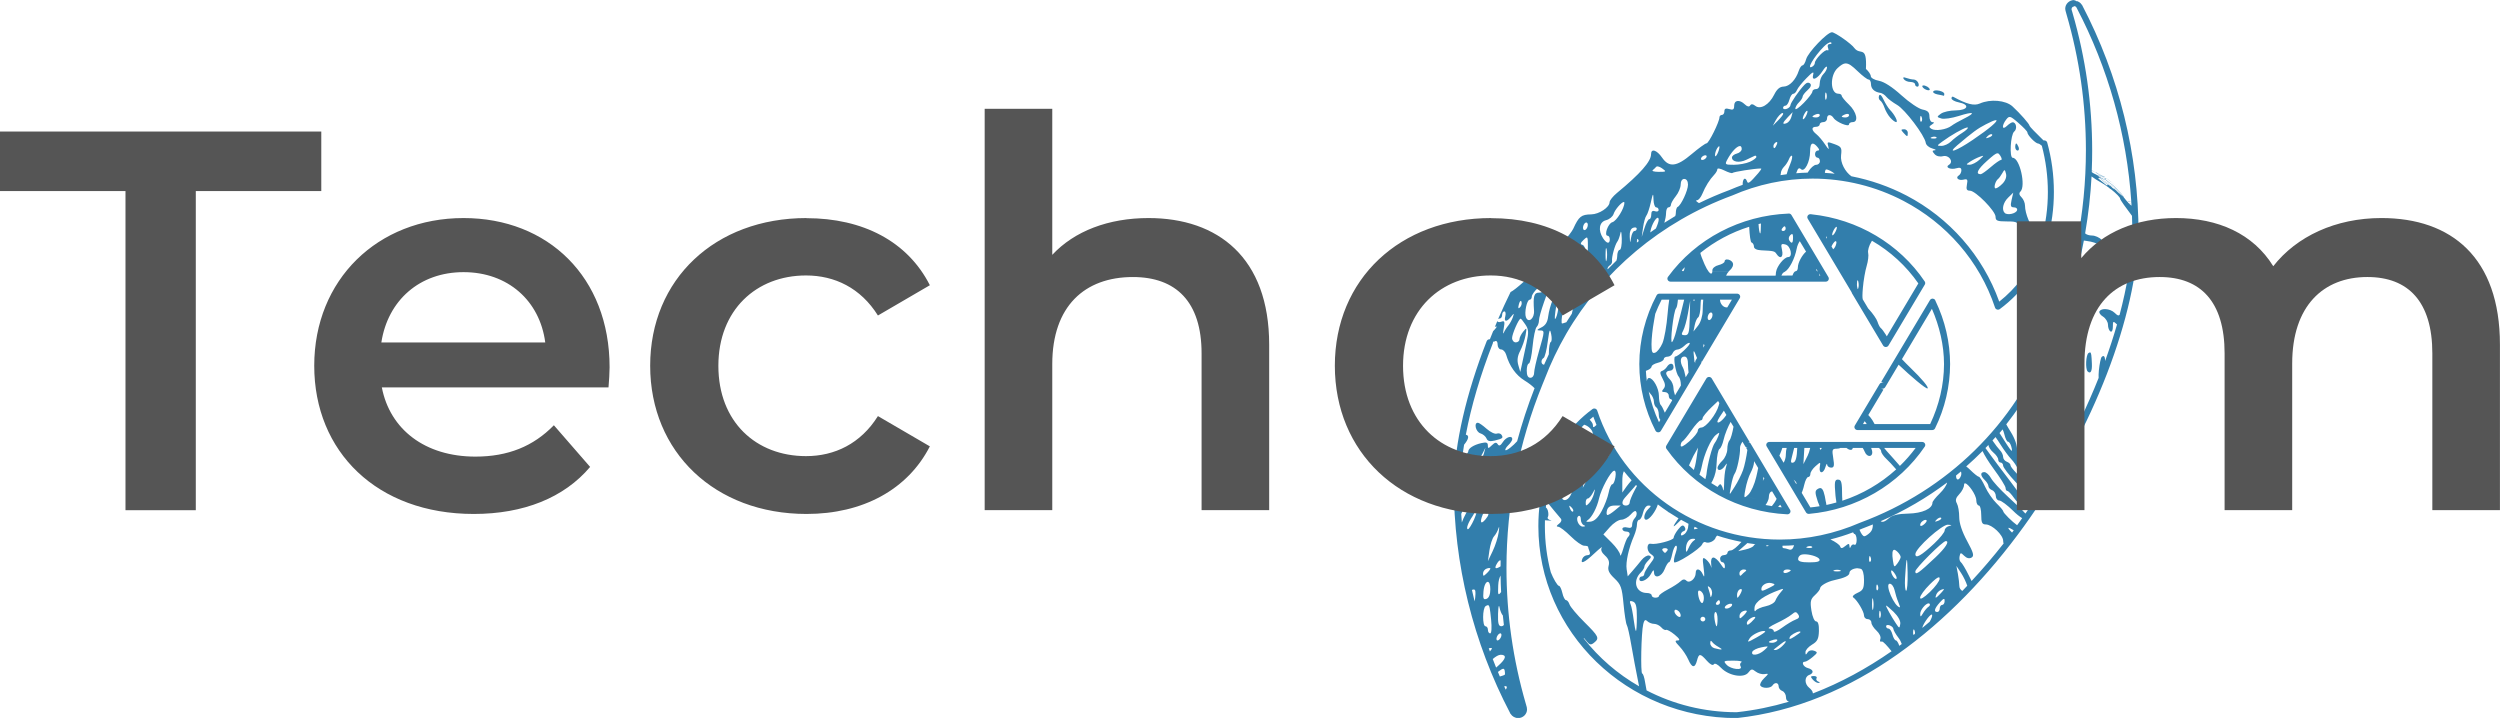 <?xml version="1.0" encoding="UTF-8" standalone="no"?>
<!-- Created with Inkscape (http://www.inkscape.org/) -->

<svg
   xmlns:dc="http://purl.org/dc/elements/1.1/"
   xmlns:cc="http://creativecommons.org/ns#"
   xmlns:rdf="http://www.w3.org/1999/02/22-rdf-syntax-ns#"
   xmlns:svg="http://www.w3.org/2000/svg"
   xmlns="http://www.w3.org/2000/svg"
   xmlns:sodipodi="http://sodipodi.sourceforge.net/DTD/sodipodi-0.dtd"
   xmlns:inkscape="http://www.inkscape.org/namespaces/inkscape"
   width="41.458mm"
   height="11.906mm"
   viewBox="0 0 41.458 11.906"
   version="1.1"
   id="svg5041"
   inkscape:version="0.92.4 (5da689c313, 2019-01-14)"
   sodipodi:docname="logo_techcom_grey_45.svg"
   inkscape:export-filename="G:\Documenti\Lavoro\techcom\JEB\manual\logo_techcom_grey.png"
   inkscape:export-xdpi="29.507778"
   inkscape:export-ydpi="29.507778">
  <defs
     id="defs5035" />
  <sodipodi:namedview
     id="base"
     pagecolor="#ffffff"
     bordercolor="#666666"
     borderopacity="1.0"
     inkscape:pageopacity="0.0"
     inkscape:pageshadow="2"
     inkscape:zoom="5.9502736"
     inkscape:cx="75.61881"
     inkscape:cy="12.549505"
     inkscape:document-units="mm"
     inkscape:current-layer="layer1"
     showgrid="false"
     inkscape:window-width="1920"
     inkscape:window-height="1001"
     inkscape:window-x="-9"
     inkscape:window-y="-9"
     inkscape:window-maximized="1"
     fit-margin-top="0"
     fit-margin-left="0"
     fit-margin-right="0"
     fit-margin-bottom="0" />
  <g
     inkscape:label="Livello 1"
     inkscape:groupmode="layer"
     id="layer1"
     transform="translate(-60.118,-142.279)">
    <path
       inkscape:export-ydpi="96"
       inkscape:export-xdpi="96"
       inkscape:connector-curvature="0"
       style="color:#000000;font-style:normal;font-variant:normal;font-weight:normal;font-stretch:normal;font-size:medium;line-height:normal;font-family:sans-serif;font-variant-ligatures:normal;font-variant-position:normal;font-variant-caps:normal;font-variant-numeric:normal;font-variant-alternates:normal;font-feature-settings:normal;text-indent:0;text-align:start;text-decoration:none;text-decoration-line:none;text-decoration-style:solid;text-decoration-color:#000000;letter-spacing:normal;word-spacing:normal;text-transform:none;writing-mode:lr-tb;direction:ltr;text-orientation:mixed;dominant-baseline:auto;baseline-shift:baseline;text-anchor:start;white-space:normal;shape-padding:0;clip-rule:nonzero;display:inline;overflow:visible;visibility:visible;opacity:1;isolation:auto;mix-blend-mode:normal;color-interpolation:sRGB;color-interpolation-filters:linearRGB;solid-color:#000000;solid-opacity:1;vector-effect:none;fill:#327eac;fill-opacity:1;fill-rule:nonzero;stroke:none;stroke-width:0.034;stroke-linecap:round;stroke-linejoin:round;stroke-miterlimit:4;stroke-dasharray:none;stroke-dashoffset:0;stroke-opacity:1;color-rendering:auto;image-rendering:auto;shape-rendering:auto;text-rendering:auto;enable-background:accumulate"
       d="m 94.513,142.28 c -0.08,0 -0.147,0.065 -0.147,0.143 0,0.011 0.001,0.021 0.004,0.032 0,0 0,-9.2e-4 0,-9.2e-4 0,0 0,-0.003 0,-0.004 0,0.003 0,0.007 0.002,0.011 0.004,0.015 0.008,0.028 0.011,0.04 0,0 0,9.2e-4 0,0.001 0.001,0.003 0.003,0.008 0.005,0.017 0.213,0.732 0.321,1.489 0.321,2.25 0,1.043 -0.203,2.076 -0.598,3.047 -0.004,0.009 -0.007,0.018 -0.011,0.027 -0.008,0.02 -0.016,0.039 -0.025,0.061 0,0 0,9.2e-4 0,9.2e-4 -0.533,1.399 -1.662,2.506 -3.105,3.04 -0.001,0 -0.002,9.2e-4 -0.003,9.2e-4 -0.424,0.185 -0.876,0.281 -1.333,0.281 -1.381,0 -2.604,-0.863 -3.029,-2.139 -0.011,-0.033 -0.052,-0.045 -0.08,-0.024 -0.381,0.281 -0.655,0.678 -0.785,1.129 -6.9e-5,1.1e-4 -1.01e-4,0 0,0 -0.075,0.267 -0.111,0.539 -0.111,0.812 0,1.757 1.471,3.182 3.285,3.182 0.002,-2e-5 0.004,0 0.006,0 1.938,-0.209 3.587,-1.556 4.759,-3.177 1.172,-1.621 1.871,-3.516 1.903,-4.85 0,0 0,0 0,-9.3e-4 0,-1.319 -0.321,-2.62 -0.937,-3.798 -0.001,-0.002 -0.003,-0.003 -0.004,-0.005 0,-1e-5 0.001,0.002 0.001,0.003 -0.001,-0.002 -0.003,-0.004 -0.004,-0.005 0.001,9.2e-4 0.003,0.003 0.003,0.003 -0.001,-9.2e-4 -0.003,-0.003 -0.004,-0.004 -0.019,-0.031 -0.051,-0.049 -0.086,-0.059 l 0.008,0.02 c -0.004,-0.01 -0.011,-0.018 -0.02,-0.024 -0.009,-0.002 -0.017,-0.008 -0.027,-0.008 h 0.005 c -0.003,0 -0.004,0 -0.006,0 z m 0,0.1 c 0,0 0,0 0,0 v 0 c 0.017,0 0.032,0.009 0.039,0.024 l -0.001,-0.005 c 0.001,0.004 0.003,0.006 0.004,0.008 l -0.001,-9.2e-4 c 0.526,1.005 0.834,2.102 0.908,3.222 -0.001,0 -0.004,-9.2e-4 -0.005,-0.002 -0.006,-0.002 -0.012,-0.003 -0.017,-0.004 -0.002,-0.002 -0.004,-0.005 -0.006,-0.007 v 0 c -0.004,-0.005 -0.007,-0.01 -0.012,-0.015 -0.004,-0.003 -0.007,-0.008 -0.011,-0.012 -0.005,-0.005 -0.008,-0.011 -0.013,-0.017 2.3e-5,-7e-5 2.3e-5,0 0,0 -0.006,-0.007 -0.012,-0.015 -0.018,-0.022 -0.006,-0.007 -0.012,-0.015 -0.019,-0.022 0,-7e-5 0,0 0,0 -0.006,-0.007 -0.012,-0.015 -0.018,-0.023 -0.006,-0.007 -0.012,-0.014 -0.019,-0.021 v 0 c -0.005,-0.007 -0.01,-0.013 -0.016,-0.019 -0.005,-0.006 -0.012,-0.011 -0.017,-0.017 -0.005,-0.007 -0.012,-0.012 -0.017,-0.019 1.4e-5,-9e-5 1.4e-5,0 0,0 0,0 0,0 0,0 -0.005,-0.005 -0.009,-0.011 -0.014,-0.016 -0.004,-0.005 -0.008,-0.01 -0.013,-0.015 -2.7e-5,-8e-5 0,0 0,0 -0.004,-0.004 -0.008,-0.008 -0.012,-0.011 -0.005,-0.004 -0.008,-0.009 -0.013,-0.013 -0.005,-0.003 -0.009,-0.008 -0.013,-0.012 v 0 c -0.006,-0.006 -0.013,-0.011 -0.019,-0.017 -0.005,-0.005 -0.011,-0.011 -0.018,-0.015 -0.005,-0.004 -0.011,-0.008 -0.016,-0.012 v 0 c -0.006,-0.005 -0.013,-0.009 -0.018,-0.014 5e-6,-7e-5 5e-6,0 0,0 -0.005,-0.004 -0.011,-0.006 -0.015,-0.01 -0.005,-0.004 -0.01,-0.008 -0.015,-0.011 v 0 c -0.004,-0.003 -0.008,-0.008 -0.012,-0.011 -0.005,-0.005 -0.01,-0.008 -0.016,-0.012 v 0 c -0.004,-0.004 -0.009,-0.007 -0.013,-0.011 0,-1e-5 0,-1e-5 0,0 0,-6e-5 0,0 0,0 -0.001,-9.2e-4 -0.003,-0.003 -0.005,-0.004 -0.004,-0.002 -0.007,-0.004 -0.01,-0.006 -0.004,-0.003 -0.007,-0.005 -0.01,-0.007 -0.003,-0.003 -0.005,-0.005 -0.009,-0.006 v 0 c -0.001,-9.2e-4 -0.004,-0.001 -0.005,-0.003 -0.004,-0.002 -0.006,-0.006 -0.01,-0.008 0,-7e-5 0,0 0,0 -0.006,-0.003 -0.012,-0.007 -0.018,-0.01 0,-1e-5 0,-1e-5 0,0 -0.002,-9.2e-4 -0.004,-0.002 -0.006,-0.003 -0.004,-9.2e-4 -0.008,-9.2e-4 -0.011,-0.003 -0.005,-0.003 -0.01,-0.004 -0.015,-0.007 v 0 c -0.004,-0.003 -0.009,-0.006 -0.014,-0.009 v 0 c -0.004,-0.003 -0.009,-0.007 -0.014,-0.009 v 0 c -0.003,-0.002 -0.001,-9.2e-4 -0.004,-0.003 0,-1e-5 0,-1e-5 0,0 0,-6e-5 0,0 0,0 -0.003,-0.002 -0.006,-0.003 -0.009,-0.005 0,-1e-5 0,-1e-5 0,0 -0.005,-0.003 -0.01,-0.006 -0.015,-0.009 0,-7e-5 0,0 0,0 0,-1e-5 0,-1e-5 0,0 -0.005,-9.2e-4 -0.01,-0.004 -0.015,-0.006 0,-1e-5 0,-1e-5 0,0 -0.005,-0.002 -0.009,-0.006 -0.014,-0.009 0,-7e-5 0,0 0,0 0,-7e-5 0,0 0,0 -0.006,-0.003 -0.013,-0.005 -0.02,-0.006 -0.006,-0.004 -0.013,-0.008 -0.019,-0.011 0,-2e-5 0,-2e-5 0,0 -0.012,-0.006 -0.024,-0.012 -0.038,-0.015 0.005,-0.111 0.007,-0.223 0.007,-0.334 0,-0.77 -0.109,-1.537 -0.325,-2.279 0,0 0,-9.2e-4 0,-0.001 -0.001,-0.003 -0.003,-0.008 -0.005,-0.017 v 9.2e-4 c -0.004,-0.012 -0.007,-0.023 -0.01,-0.035 0,0 0,-9.2e-4 0,-9.2e-4 0,0 0,-10e-4 -0.001,-0.002 -0.001,-0.003 -0.007,-0.017 -0.007,-0.017 l 0.007,0.015 c -0.001,-0.003 -0.001,-0.007 -0.001,-0.01 0,-0.024 0.019,-0.043 0.044,-0.043 z m -4.016,0.434 v 0 c -0.078,0 -0.398,0.336 -0.427,0.446 -0.015,0.057 -0.042,0.103 -0.06,0.103 -0.018,0 -0.046,0.04 -0.062,0.088 -0.049,0.151 -0.155,0.262 -0.251,0.264 -0.064,9.2e-4 -0.112,0.042 -0.158,0.135 -0.082,0.166 -0.228,0.252 -0.313,0.184 -0.04,-0.032 -0.067,-0.034 -0.085,-0.006 -0.017,0.027 -0.047,0.021 -0.088,-0.018 -0.087,-0.084 -0.177,-0.073 -0.177,0.022 0,0.063 -0.018,0.076 -0.081,0.056 -0.058,-0.018 -0.081,-0.007 -0.081,0.036 0,0.034 -0.018,0.061 -0.041,0.061 -0.022,0 -0.041,0.018 -0.041,0.039 0,0.074 -0.177,0.432 -0.214,0.432 -0.02,0 -0.13,0.08 -0.245,0.177 -0.251,0.213 -0.377,0.228 -0.493,0.059 -0.087,-0.126 -0.182,-0.156 -0.182,-0.057 0,0.122 -0.176,0.322 -0.568,0.646 -0.065,0.054 -0.119,0.122 -0.12,0.151 -9.22e-4,0.086 -0.174,0.2 -0.304,0.202 -0.166,0.003 -0.205,0.034 -0.298,0.237 -0.08,0.176 -0.879,0.977 -1.04,1.051 -0.073,0.15 -0.143,0.3 -0.207,0.449 0.007,-0.006 0.017,-0.01 0.027,-0.01 0.022,0 0.04,-0.026 0.04,-0.059 0,-0.032 0.016,-0.059 0.037,-0.059 0.02,0 0.027,0.035 0.016,0.079 -0.026,0.097 0.021,0.102 0.095,0.01 0.051,-0.064 0.053,-0.063 0.029,0.01 -0.015,0.043 -0.049,0.105 -0.076,0.137 v 0 c -0.027,0.032 -0.06,0.085 -0.074,0.118 -0.014,0.032 -0.014,-9.3e-4 0,-0.074 0.02,-0.112 0.014,-0.129 -0.041,-0.109 -0.035,0.013 -0.063,0.007 -0.065,-0.012 -0.014,0.032 -0.028,0.064 -0.041,0.097 0.039,-0.013 0.039,-0.005 9.23e-4,0.04 -0.012,0.013 -0.021,0.023 -0.03,0.032 -0.018,0.045 -0.036,0.089 -0.054,0.134 -0.023,-0.002 -0.045,0.011 -0.053,0.032 -0.339,0.864 -0.53,1.692 -0.546,2.374 0,0 0,9.3e-4 0,9.3e-4 0,1.319 0.32,2.618 0.936,3.795 0,0 0,0.001 0,0.003 9.6e-5,0 0,0 0,0.001 9.22e-4,0.002 0.002,0.004 0.003,0.005 1.4e-5,1e-5 -9.22e-4,-0.003 -9.22e-4,-0.004 9.22e-4,0.003 0.003,0.004 0.004,0.006 -9.22e-4,-0.002 -0.003,-0.004 -0.003,-0.004 9.22e-4,0.002 0.002,0.004 0.004,0.004 0.026,0.042 0.073,0.069 0.125,0.069 0.081,0 0.147,-0.065 0.147,-0.143 0,-0.009 -9.22e-4,-0.018 -0.003,-0.026 1.4e-5,0 2.3e-5,0 0,0 0,-0.004 0,-0.007 -0.001,-0.01 -0.004,-0.015 -0.007,-0.027 -0.011,-0.039 v -10e-4 c -0.002,-0.007 -0.004,-0.012 -0.005,-0.017 -6.9e-5,-1e-4 -9.7e-5,0 -9.7e-5,0 -0.213,-0.733 -0.321,-1.49 -0.321,-2.252 0,-1.043 0.203,-2.076 0.598,-3.047 v 0 c 0.004,-0.009 0.007,-0.018 0.011,-0.027 v 0 c 0.008,-0.02 0.016,-0.039 0.025,-0.061 0,0 0,-9.2e-4 0,-9.2e-4 0.099,-0.259 0.218,-0.508 0.355,-0.745 0,-9.2e-4 9.22e-4,-9.2e-4 9.22e-4,-0.002 0.606,-1.043 1.573,-1.858 2.748,-2.293 9.22e-4,0 0.002,0 0.003,-9.2e-4 0.424,-0.185 0.876,-0.281 1.333,-0.281 0.54,0 1.056,0.132 1.509,0.369 0,7e-5 0,0 0,0 0.706,0.369 1.261,0.993 1.519,1.77 0.011,0.033 0.052,0.045 0.08,0.024 0.381,-0.281 0.655,-0.678 0.785,-1.129 v 0 c 0,-0.002 0.001,-0.005 0.001,-0.007 0.074,-0.265 0.11,-0.534 0.11,-0.805 0,-0.283 -0.038,-0.557 -0.11,-0.818 -0.005,-0.022 -0.026,-0.037 -0.049,-0.038 -0.005,-7e-5 -0.009,0 -0.013,9.2e-4 -0.128,-0.124 -0.231,-0.231 -0.231,-0.241 0,-0.029 -0.154,-0.204 -0.283,-0.323 -0.113,-0.103 -0.367,-0.126 -0.543,-0.048 -0.095,0.042 -0.219,0.01 -0.439,-0.111 -0.017,-0.009 -0.03,0.003 -0.03,0.026 0,0.023 0.055,0.053 0.121,0.066 0.19,0.037 0.154,0.131 -0.051,0.133 -0.095,0 -0.205,0.025 -0.246,0.055 -0.071,0.052 -0.07,0.055 0.007,0.079 0.044,0.014 0.174,-0.005 0.288,-0.041 0.251,-0.08 0.295,-0.059 0.091,0.042 -0.083,0.041 -0.178,0.095 -0.211,0.121 -0.083,0.063 -0.267,0.091 -0.332,0.05 -0.043,-0.027 -0.042,-0.041 0.008,-0.072 0.041,-0.026 0.044,-0.039 0.01,-0.039 -0.028,0 -0.051,-0.042 -0.051,-0.094 0,-0.071 -0.027,-0.098 -0.114,-0.115 -0.063,-0.012 -0.221,-0.119 -0.351,-0.237 -0.151,-0.137 -0.286,-0.224 -0.372,-0.24 -0.074,-0.013 -0.135,-0.048 -0.135,-0.075 0,-0.028 -0.036,-0.083 -0.081,-0.122 0.019,-0.401 -0.091,-0.219 -0.19,-0.344 -0.047,-0.071 -0.322,-0.264 -0.377,-0.265 z m -0.02,0.166 v 0 c 0.003,0 0.005,9.2e-4 0.007,0.003 0.015,0.015 0.005,0.027 -0.024,0.027 -0.03,0 -0.042,0.025 -0.028,0.061 0.013,0.034 0.009,0.052 -0.01,0.041 -0.037,-0.022 -0.208,0.151 -0.208,0.21 0,0.02 -0.018,0.048 -0.041,0.061 -0.108,0.065 0.02,-0.159 0.192,-0.333 0.044,-0.044 0.09,-0.073 0.111,-0.069 z m 0.249,0.351 c 0.052,-9.3e-4 0.106,0.04 0.199,0.13 0.078,0.075 0.159,0.137 0.181,0.137 0.021,0 0.039,0.034 0.039,0.076 0,0.077 0.057,0.131 0.155,0.145 0.03,0.004 0.075,0.034 0.101,0.067 0.026,0.032 0.106,0.092 0.177,0.133 0.131,0.075 0.457,0.505 0.475,0.628 0.005,0.037 0.054,0.079 0.108,0.094 0.054,0.015 0.072,0.028 0.042,0.03 -0.045,0.003 -0.046,0.015 -0.005,0.062 0.03,0.036 0.086,0.05 0.141,0.036 0.101,-0.024 0.182,0.093 0.099,0.143 -0.071,0.042 0.027,0.087 0.125,0.057 0.056,-0.017 0.081,-0.007 0.081,0.034 0,0.033 -0.019,0.07 -0.041,0.084 -0.065,0.039 -0.007,0.092 0.077,0.071 0.063,-0.016 0.073,-0.003 0.056,0.082 -0.015,0.077 -0.004,0.101 0.049,0.101 0.094,0 0.426,0.338 0.426,0.433 0,0.065 0.028,0.077 0.185,0.077 0.18,0 0.186,0.005 0.265,0.177 0.044,0.097 0.093,0.177 0.109,0.177 0.016,0 0.073,0.066 0.129,0.146 -0.133,0.325 -0.349,0.61 -0.627,0.83 -0.276,-0.769 -0.83,-1.389 -1.537,-1.759 0,0 -0.001,0 -0.002,-9.2e-4 -0.284,-0.148 -0.591,-0.256 -0.913,-0.319 -0.102,-0.072 -0.186,-0.224 -0.171,-0.349 0.015,-0.124 0.005,-0.142 -0.11,-0.184 -0.12,-0.044 -0.125,-0.042 -0.102,0.039 0.018,0.062 0.004,0.053 -0.052,-0.032 -0.043,-0.065 -0.108,-0.142 -0.145,-0.171 -0.084,-0.067 -0.087,-0.123 -0.007,-0.123 0.033,0 0.061,-0.018 0.061,-0.039 0,-0.022 0.027,-0.039 0.061,-0.039 0.033,0 0.061,-0.026 0.061,-0.059 0,-0.072 0.065,-0.077 0.109,-0.009 0.044,0.068 0.255,0.155 0.255,0.106 0,-0.021 0.027,-0.038 0.061,-0.038 0.103,0 0.067,-0.169 -0.062,-0.291 -0.066,-0.063 -0.12,-0.129 -0.12,-0.147 0,-0.018 -0.025,-0.033 -0.056,-0.033 -0.135,0 -0.143,-0.305 -0.012,-0.425 0.055,-0.05 0.094,-0.077 0.135,-0.078 z m -0.316,0.053 h 2.3e-5 c 0.004,0 0.005,0.005 0.006,0.012 0,0.028 -0.026,0.078 -0.06,0.111 -0.033,0.032 -0.061,0.102 -0.061,0.154 0,0.059 -0.023,0.095 -0.061,0.095 -0.033,0 -0.061,0.019 -0.061,0.042 0,0.023 -0.064,0.107 -0.141,0.186 -0.078,0.08 -0.142,0.124 -0.142,0.098 0,-0.025 0.027,-0.073 0.06,-0.105 0.033,-0.032 0.061,-0.075 0.061,-0.095 0,-0.02 0.037,-0.068 0.082,-0.108 0.052,-0.046 0.068,-0.085 0.043,-0.109 -0.025,-0.024 -0.058,-0.018 -0.092,0.018 -0.093,0.097 -0.235,0.304 -0.235,0.342 0,0.02 -0.027,0.047 -0.061,0.059 -0.033,0.012 -0.061,0.005 -0.061,-0.015 0,-0.021 0.018,-0.038 0.04,-0.038 0.022,0 0.051,-0.044 0.065,-0.098 0.014,-0.054 0.042,-0.098 0.063,-0.098 0.021,0 0.048,-0.028 0.062,-0.062 0.013,-0.034 0.084,-0.123 0.158,-0.198 0.102,-0.105 0.128,-0.118 0.111,-0.056 -0.031,0.114 0.072,0.07 0.16,-0.068 0.028,-0.044 0.053,-0.069 0.064,-0.067 z m 1.283,0.179 c -0.003,0 -0.004,-10e-6 -0.006,0 v 0 c -0.01,0.002 -0.009,0.012 0.003,0.029 0.016,0.025 0.065,0.046 0.108,0.046 0.043,0 0.078,0.018 0.078,0.039 0,0.022 0.018,0.039 0.039,0.039 0.021,0 0.029,-0.026 0.016,-0.059 -0.013,-0.032 -0.047,-0.059 -0.076,-0.059 -0.029,0 -0.085,-0.012 -0.124,-0.026 -0.012,-0.005 -0.022,-0.007 -0.03,-0.009 -0.003,0 -0.005,-9.2e-4 -0.008,-9.2e-4 z m 0.318,0.133 c -0.005,0 -0.01,0.002 -0.012,0.005 -0.011,0.011 0.006,0.035 0.038,0.055 0.032,0.019 0.068,0.026 0.079,0.015 0.011,-0.011 -0.006,-0.035 -0.038,-0.055 -0.024,-0.014 -0.05,-0.022 -0.066,-0.02 z m 0.229,0.082 c -0.008,0 -0.015,0 -0.022,0 -0.018,0.001 -0.033,0.007 -0.04,0.017 -0.012,0.018 0.021,0.04 0.071,0.05 0.05,0.009 0.096,0.019 0.102,0.022 0.005,0.003 0.01,-0.01 0.01,-0.029 0,-0.031 -0.067,-0.057 -0.121,-0.06 z m -1.844,0.035 c 0.002,9.2e-4 0.005,0.005 0.008,0.011 0.011,0.027 0.011,0.071 0,0.098 -0.011,0.027 -0.02,0.005 -0.02,-0.049 0,-0.041 0.005,-0.063 0.012,-0.06 z m 0.9,0.04 c -0.003,0 -0.004,0 -0.006,0 -0.005,9.2e-4 -0.009,0.006 -0.012,0.015 -0.011,0.029 -0.001,0.065 0.02,0.078 0.022,0.014 0.053,0.066 0.07,0.117 0.017,0.051 0.059,0.126 0.096,0.167 0.036,0.041 0.08,0.074 0.098,0.074 0.038,0 -0.025,-0.125 -0.102,-0.203 -0.028,-0.029 -0.076,-0.105 -0.107,-0.17 -0.023,-0.049 -0.043,-0.076 -0.057,-0.079 z m -1.209,0.264 c 9.22e-4,0 0.001,0 0.002,9.2e-4 0.002,9.3e-4 0.003,0.005 0.003,0.01 0,0.022 -0.018,0.066 -0.039,0.098 -0.022,0.032 -0.039,0.041 -0.039,0.019 0,-0.022 0.018,-0.066 0.039,-0.098 0.012,-0.018 0.023,-0.029 0.03,-0.031 v 0 c 9.22e-4,0 0.002,0 0.003,0 z m -0.241,0.022 -0.022,0.081 c -0.012,0.044 -0.047,0.09 -0.079,0.102 -0.078,0.029 -0.071,-0.004 0.022,-0.101 z m -0.165,0.015 c 0.005,9.2e-4 0.008,0.006 0.008,0.014 0,0.013 -0.039,0.063 -0.086,0.11 l -0.086,0.086 0.046,-0.086 c 0.034,-0.064 0.088,-0.12 0.113,-0.125 v 0 c 0.002,0 0.004,0 0.005,0 z m 0.578,0.014 c 0.022,-0.003 0.037,0.006 0.037,0.021 0,0.021 -0.027,0.038 -0.061,0.038 -0.033,0 -0.061,-0.007 -0.061,-0.015 0,-0.008 0.027,-0.026 0.061,-0.038 0.008,-0.003 0.016,-0.005 0.024,-0.006 z m 0.486,0 c 0.022,-0.003 0.037,0.006 0.037,0.021 0,0.021 -0.027,0.038 -0.061,0.038 -0.033,0 -0.061,-0.007 -0.061,-0.015 0,-0.008 0.027,-0.026 0.061,-0.038 0.008,-0.003 0.016,-0.005 0.024,-0.006 z m 1.227,0.034 c 0.004,9.2e-4 0.008,0.006 0.013,0.018 0.012,0.028 0.01,0.062 -0.004,0.075 -0.014,0.013 -0.023,-0.01 -0.021,-0.052 0.001,-0.023 0.004,-0.037 0.008,-0.041 v 0 c 0.001,-9.2e-4 0.003,-9.2e-4 0.004,-9.2e-4 z m 1.475,0.016 c 0.028,0.003 0.066,0.033 0.143,0.1 0.081,0.07 0.148,0.14 0.148,0.156 0,0.046 0.136,0.186 0.181,0.186 0.011,0 0.033,0.014 0.059,0.036 0.065,0.246 0.1,0.503 0.1,0.768 0,0.264 -0.035,0.527 -0.108,0.786 0,0 0,9.2e-4 0,9.2e-4 -0.005,0.018 -0.011,0.035 -0.016,0.053 -0.014,-0.034 -0.022,-0.063 -0.019,-0.081 0.006,-0.036 -0.022,-0.089 -0.062,-0.118 -0.079,-0.057 -0.174,-0.283 -0.174,-0.415 0,-0.045 -0.026,-0.108 -0.058,-0.139 -0.039,-0.037 -0.045,-0.069 -0.018,-0.095 0.094,-0.091 -0.012,-0.56 -0.128,-0.56 -0.058,0 -0.036,-0.385 0.024,-0.434 0.054,-0.043 0.036,-0.155 -0.025,-0.155 -0.018,0 -0.062,0.028 -0.097,0.062 -0.081,0.078 -0.087,-0.009 -0.008,-0.11 0.021,-0.027 0.037,-0.042 0.058,-0.04 z m -0.235,0.054 c 0.004,0 0.006,0 0.009,0 0.039,0.008 -0.106,0.136 -0.39,0.328 -0.273,0.185 -0.434,0.241 -0.255,0.088 0.252,-0.214 0.338,-0.278 0.473,-0.347 0.086,-0.045 0.14,-0.067 0.164,-0.069 z m -0.468,0.12 c 0.003,0 0.005,0 0.006,0.002 0.011,0.01 -0.031,0.05 -0.093,0.089 -0.062,0.038 -0.145,0.102 -0.185,0.142 -0.04,0.04 -0.111,0.073 -0.157,0.073 -0.082,0 -0.081,-0.003 0.012,-0.071 0.144,-0.106 0.345,-0.22 0.407,-0.233 v 0 c 0.005,-9.3e-4 0.008,-0.001 0.011,-9.3e-4 z m -1.052,0.031 v 0 0 c -0.052,0 -0.053,0.01 -0.01,0.057 v 0 c 0.066,0.073 0.073,0.073 0.073,9.2e-4 0,-0.032 -0.028,-0.059 -0.062,-0.059 z m 1.448,0.081 v 0 0 c 0.005,0 0.01,9.2e-4 0.013,0.005 v 0 c 0.012,0.012 -0.01,0.034 -0.05,0.049 -0.058,0.021 -0.062,0.017 -0.023,-0.022 0.021,-0.02 0.044,-0.032 0.06,-0.032 z m -0.943,0.041 v 0 0 c 0.014,0 0.026,0.004 0.033,0.011 0.014,0.013 -0.011,0.022 -0.053,0.021 -0.047,-0.002 -0.057,-0.011 -0.024,-0.024 0.014,-0.006 0.03,-0.008 0.045,-0.008 z m -2.615,0.089 c 0.011,0 0.012,0.016 0.001,0.042 -0.027,0.068 -0.056,0.08 -0.056,0.024 0,-0.02 0.018,-0.048 0.04,-0.061 0.006,-0.003 0.011,-0.005 0.014,-0.005 z m 3.971,0.024 c -0.009,0 -0.016,0.027 -0.016,0.059 0,0.032 0.018,0.059 0.039,0.059 0.021,0 0.029,-0.026 0.016,-0.059 -0.013,-0.032 -0.03,-0.059 -0.039,-0.059 z m -3.376,0.003 c 0.002,0 0.004,0 0.006,0 0.019,0.002 0.044,0.02 0.074,0.056 0.035,0.041 0.037,0.059 0.005,0.059 -0.025,0 -0.045,0.027 -0.045,0.059 0,0.032 0.018,0.059 0.041,0.059 0.022,0 0.04,0.026 0.04,0.059 0,0.032 -0.028,0.059 -0.063,0.059 -0.034,0 -0.094,0.053 -0.132,0.117 -0.002,0.005 -0.006,0.009 -0.009,0.013 -0.063,0.001 -0.127,0.005 -0.19,0.01 0.002,-0.005 0.005,-0.011 0.007,-0.017 0.021,-0.065 0.042,-0.08 0.073,-0.051 0.059,0.057 0.151,-0.121 0.151,-0.293 0,-0.084 0.014,-0.127 0.042,-0.13 z m -1.208,0.04 c 0.003,0 0.006,0 0.009,9.2e-4 0.014,0.004 0.023,0.02 0.023,0.049 0,0.03 -0.036,0.064 -0.081,0.075 -0.045,0.011 -0.081,0.041 -0.081,0.065 0,0.074 0.121,0.094 0.236,0.039 0.06,-0.029 0.122,-0.059 0.139,-0.066 0.017,-0.008 0.03,0 0.03,0.018 0,0.017 -0.049,0.054 -0.109,0.081 -0.06,0.027 -0.179,0.049 -0.264,0.049 -0.148,0 -0.153,-0.004 -0.108,-0.088 0.067,-0.125 0.149,-0.21 0.197,-0.221 v 0 c 0.003,-9.2e-4 0.007,-9.2e-4 0.01,-9.2e-4 z m -0.341,0.004 c 0,0 9.22e-4,0 0.002,9.2e-4 9.22e-4,9.2e-4 0.002,0.005 0.002,0.011 -0.004,0.074 -0.072,0.199 -0.074,0.137 -0.001,-0.032 0.016,-0.085 0.037,-0.118 0.012,-0.018 0.023,-0.029 0.029,-0.031 v 0 c 9.23e-4,0 0.002,0 0.003,0 z m 4.615,0.116 v 0 c 0.018,0 0.03,0.015 0.046,0.04 0.025,0.039 0.031,0.071 0.012,0.071 -0.019,0 -0.095,0.053 -0.17,0.118 v 0 c -0.075,0.065 -0.15,0.118 -0.167,0.118 -0.09,0 -0.052,-0.08 0.104,-0.22 0.101,-0.09 0.145,-0.127 0.175,-0.126 z m -4.845,0.033 c 0.022,0 0.029,0.018 0.015,0.039 -0.014,0.022 -0.043,0.039 -0.066,0.039 -0.022,0 -0.029,-0.018 -0.015,-0.039 0.014,-0.022 0.043,-0.039 0.066,-0.039 z m 1.431,0.006 c 0.001,0 0.003,9.2e-4 0.005,0.003 0.011,0.011 -9.22e-4,0.071 -0.027,0.133 -0.026,0.062 -0.053,0.137 -0.059,0.167 0,0.001 -9.22e-4,0.004 -0.002,0.006 -0.035,0.004 -0.069,0.009 -0.103,0.015 0.005,-0.009 0.007,-0.02 0.007,-0.032 0,-0.031 0.024,-0.079 0.053,-0.108 0.029,-0.028 0.066,-0.085 0.082,-0.126 0.014,-0.036 0.033,-0.059 0.045,-0.057 z m 3.173,0.003 c 0.011,9.2e-4 -0.009,0.02 -0.06,0.067 -0.049,0.044 -0.122,0.081 -0.161,0.081 -0.064,0 -0.063,-0.005 0.009,-0.052 0.044,-0.029 0.116,-0.065 0.161,-0.081 0.028,-0.01 0.045,-0.015 0.052,-0.015 z m -5.404,0.175 c 0.019,-9.2e-4 0.053,0.012 0.085,0.035 0.073,0.052 0.07,0.056 -0.058,0.056 -0.075,0 -0.12,-0.013 -0.099,-0.029 0.02,-0.016 0.046,-0.041 0.058,-0.056 0.003,-0.003 0.008,-0.005 0.014,-0.006 z m 1.708,0.036 v 0 c 0.012,0 0.02,9.2e-4 0.02,0.003 0,0.008 -0.023,0.042 -0.051,0.074 -0.137,0.158 -0.169,0.183 -0.184,0.14 -0.031,-0.09 -0.078,-0.045 -0.074,0.053 -0.072,0.026 -0.143,0.054 -0.213,0.084 0,0 -0.001,0 -0.002,9.3e-4 0,0 0,0 0,0 -0.175,0.065 -0.345,0.138 -0.51,0.219 -0.003,-0.003 -0.006,-0.005 -0.009,-0.007 -0.039,-0.022 -0.05,-0.041 -0.024,-0.041 0.026,0 0.066,-0.05 0.09,-0.109 0.049,-0.12 0.12,-0.234 0.197,-0.315 0.028,-0.029 0.051,-0.07 0.051,-0.091 0,-0.021 0.052,-0.011 0.116,0.021 0.064,0.032 0.124,0.051 0.133,0.042 0.02,-0.02 0.372,-0.074 0.46,-0.074 z m 1.095,0.015 v 0 c 0.035,0 0.101,0.036 0.142,0.071 -0.054,-0.006 -0.108,-0.011 -0.163,-0.014 0.002,-0.032 0.011,-0.057 0.021,-0.057 z m 2.959,0.013 c 0.008,9.2e-4 0.014,0.02 0.024,0.059 0.013,0.049 -0.009,0.112 -0.056,0.161 -0.043,0.045 -0.095,0.081 -0.116,0.081 -0.039,0 -0.006,-0.122 0.041,-0.157 0.015,-0.011 0.045,-0.053 0.068,-0.093 0.02,-0.035 0.03,-0.052 0.038,-0.051 z m 1.445,0.003 c 0.013,0.004 0.025,0.009 0.037,0.015 0.002,9.3e-4 0.004,0.002 0.005,0.003 -0.005,-0.002 -0.01,-0.004 -0.015,-0.006 0,-7e-5 0,0 0,0 0,0 0,0 0,0 0,0 0,0 0,0 0,0 0,0 0,0 v 0 c 0,0 0,0 0,0 0,0 0,0 0,0 0,8e-5 0,0 0,0 0,0 0,0 0,0 0,8e-5 0,0 0,0 l -0.025,0.016 c 0,0 -0.001,-9.3e-4 -0.001,-9.3e-4 0,-0.009 0,-0.018 0.001,-0.027 z m 0.026,0.014 v 0 c 0.009,0.004 0.019,0.008 0.028,0.012 0,0 0,0 0,0 0,0 0,0 0,0 0.005,0.003 0.009,0.006 0.014,0.009 0,0 0,0 0,0 0.008,0.005 0.016,0.012 0.023,0.018 2.3e-5,0 0,0 0,0 0.005,0.003 0.009,0.008 0.014,0.012 0.003,0.001 0.004,0.003 0.006,0.004 0.006,0.003 0.012,0.006 0.018,0.008 0.009,0.004 0.018,0.008 0.028,0.012 0,6e-5 0,0 0,0 0.01,0.003 0.019,0.008 0.028,0.012 0.007,0.003 0.015,0.005 0.021,0.008 0.007,0.003 0.013,0.006 0.02,0.01 0,0 0,0 0,0 0.003,9.3e-4 0.005,0.003 0.007,0.004 0.001,9.2e-4 0.003,0.003 0.004,0.004 0,7e-5 0,0 0,0 0,0 0,0 0,0 -2.3e-5,7e-5 -2.3e-5,0 0,0 0,0 0,0 0,0 l -0.021,0.013 c -0.012,-0.012 -0.023,-0.025 -0.037,-0.034 0,0 0,0 0,0 -0.02,-0.009 -0.041,-0.017 -0.061,-0.026 1e-5,-7e-5 1e-5,0 0,0 0,0 0,0 0,0 0,0 0,0 0,0 0,0 0,0 0,0 -2.3e-5,0 0,0 0,0 -2.3e-5,0 0,0 0,0 -2.3e-5,0 0,0 0,0 0,6e-5 0,0 0,0 0,0 0,0 0,0 0,6e-5 0,0 0,0 -2.3e-5,0 0,0 0,0 0,6e-5 0,0 0,0 -2.3e-5,0 0,0 0,0 0,6e-5 0,0 0,0 0,6e-5 0,0 0,0 0,6e-5 0,0 0,0 0,6e-5 0,0 0,0 0,6e-5 0,0 0,0 0,6e-5 0,0 0,0 0,6e-5 0,0 0,0 v 0 l -0.012,0.008 c -0.004,-0.003 -0.008,-0.006 -0.012,-0.008 -0.004,-0.002 -0.008,-0.006 -0.013,-0.007 -0.005,-0.003 -0.01,-0.006 -0.015,-0.008 -0.005,-0.003 -0.011,-0.005 -0.016,-0.008 -0.005,-0.003 -0.011,-0.006 -0.017,-0.008 -0.006,-0.003 -0.012,-0.007 -0.017,-0.011 -0.005,-0.003 -0.009,-0.006 -0.014,-0.009 z m 0.038,0.015 c 0.004,9.3e-4 0.008,0.003 0.012,0.004 0.004,0.003 0.008,0.007 0.014,0.009 0.005,0.003 0.01,0.005 0.015,0.006 v 0 c 0,1e-5 0,0 0,0 0.005,0.003 0.01,0.006 0.015,0.009 0.003,0.002 0.006,0.003 0.009,0.005 0.003,0.002 0.001,0.001 0.005,0.003 0,0 0,0 0,0 0.005,0.003 0.01,0.005 0.014,0.009 -1.4e-5,7e-5 -1.4e-5,0 0,0 1.9e-5,0 0,0 0,0 0.005,0.003 0.01,0.005 0.014,0.009 0,0 0,0 0,0 0.005,0.003 0.01,0.004 0.015,0.007 v 0 c 0.004,0.002 0.008,0.002 0.011,0.003 0.002,0 0.004,0.002 0.006,0.003 0.006,0.003 0.012,0.007 0.018,0.01 v 0 c 0.003,9.2e-4 0.004,0.003 0.006,0.005 -0.003,-9.3e-4 -0.005,-0.003 -0.008,-0.004 v 0 c -0.007,-0.003 -0.014,-0.005 -0.021,-0.008 -0.009,-0.004 -0.019,-0.009 -0.029,-0.012 -0.009,-0.004 -0.018,-0.008 -0.028,-0.012 0,-1e-5 0,-1e-5 0,0 -0.006,-0.002 -0.012,-0.004 -0.018,-0.008 v 0 c -0.003,-9.2e-4 -0.004,-0.003 -0.006,-0.004 -0.005,-0.004 -0.009,-0.008 -0.014,-0.012 v 0 c -0.008,-0.006 -0.015,-0.013 -0.024,-0.018 v 0 c -0.003,-0.001 -0.004,-0.003 -0.006,-0.004 z m 0.055,0.054 c 0.02,0.009 0.04,0.017 0.06,0.026 0.014,0.009 0.024,0.022 0.036,0.034 l -0.012,0.007 c -0.003,-0.001 -0.004,-0.003 -0.006,-0.004 -0.003,-0.002 -0.005,-0.004 -0.008,-0.006 v 0 c -0.005,-0.003 -0.009,-0.007 -0.015,-0.01 0,0 0,0 0,0 -0.005,-0.003 -0.01,-0.006 -0.014,-0.008 -0.004,-0.004 -0.008,-0.008 -0.013,-0.011 v 0 c -0.007,-0.007 -0.014,-0.014 -0.022,-0.02 0,-7e-5 0,0 0,0 0,0 0,0 0,0 0,0 0,0 0,0 0,-7e-5 0,0 0,0 0,0 0,0 0,0 0,0 0,0 0,0 0,0 0,0 0,0 0,0 0,0 0,0 v 0 c 0,8e-5 0,0 0,0 0,0 0,0 0,0 0,0 0,0 0,0 l -0.011,0.006 c -0.001,-0.002 -0.004,-0.004 -0.005,-0.006 z m 0.004,0.01 c 0.008,0.006 0.014,0.013 0.021,0.019 0,7e-5 0,0 0,0 0.003,0.002 0.005,0.004 0.008,0.006 -0.005,-9.2e-4 -0.01,-0.003 -0.014,-0.005 -0.003,-9.2e-4 -0.005,-0.003 -0.008,-0.004 -0.003,-9.3e-4 -0.004,-0.003 -0.006,-0.003 -0.004,-0.002 -0.007,-0.004 -0.009,-0.006 0,0 -0.001,-9.2e-4 -0.001,-10e-4 z m -0.128,0.005 c 0.044,0.033 0.099,0.069 0.147,0.095 0.044,0.024 0.092,0.056 0.137,0.089 0.003,0.003 0.006,0.006 0.009,0.008 0.004,0.002 0.006,0.005 0.009,0.008 0.003,0.003 0.006,0.005 0.009,0.007 0.004,0.003 0.008,0.005 0.012,0.007 0,0 0,0 0.001,0 0.085,0.067 0.153,0.134 0.153,0.159 0,0.017 0.098,0.154 0.196,0.282 0.004,0.099 0.005,0.198 0.005,0.297 -0.001,0.068 -0.005,0.138 -0.011,0.209 -0.009,-0.043 -0.024,-0.06 -0.048,-0.06 -0.032,0 -0.077,0.031 -0.1,0.069 -0.039,0.065 -0.041,0.065 -0.042,0 0,-0.038 -0.028,-0.069 -0.06,-0.069 -0.09,0 0.004,0.222 0.105,0.248 0.045,0.011 0.078,0.044 0.074,0.073 -0.004,0.029 -0.005,0.093 -0.003,0.144 v 0 c 0.001,0.027 0.009,0.05 0.019,0.064 -0.035,0.215 -0.084,0.439 -0.145,0.669 -0.022,0.017 -0.04,0.005 -0.081,-0.035 -0.04,-0.038 -0.1,-0.06 -0.153,-0.062 -0.008,0 -0.015,0 -0.022,0 -0.034,0.003 -0.063,0.014 -0.077,0.036 -0.013,0.021 0.013,0.061 0.058,0.088 0.045,0.028 0.083,0.089 0.083,0.136 0,0.048 0.018,0.097 0.041,0.111 0.023,0.014 0.04,-0.02 0.04,-0.079 0,-0.095 0.005,-0.098 0.065,-0.041 0.001,9.2e-4 0.003,0.003 0.004,0.003 -0.057,0.198 -0.123,0.401 -0.198,0.607 0,-0.048 -0.008,-0.076 -0.023,-0.082 v 0 c -0.003,-9.2e-4 -0.005,-9.2e-4 -0.007,-9.2e-4 -0.008,9.2e-4 -0.017,0.006 -0.027,0.016 -0.014,0.014 -0.035,0.114 -0.046,0.222 -0.005,0.052 -0.006,0.094 -0.004,0.125 -0.093,0.234 -0.197,0.47 -0.311,0.706 -0.005,-0.004 -0.012,-0.007 -0.018,-0.007 -0.022,0 -0.04,-0.026 -0.04,-0.059 0,-0.032 -0.027,-0.059 -0.061,-0.059 -0.072,0 -0.073,0.004 -0.021,0.135 0.019,0.05 0.056,0.083 0.089,0.095 -0.242,0.487 -0.527,0.974 -0.852,1.439 -0.05,-0.057 -0.142,-0.144 -0.292,-0.282 -0.124,-0.114 -0.25,-0.252 -0.28,-0.307 -0.03,-0.054 -0.079,-0.099 -0.109,-0.099 h -1.8e-5 c -0.071,0 -0.068,0.059 0.007,0.132 0.033,0.032 0.061,0.078 0.061,0.102 0,0.024 0.027,0.053 0.061,0.066 0.033,0.012 0.061,0.056 0.061,0.097 0,0.041 0.026,0.074 0.057,0.074 0.032,0 0.136,0.078 0.231,0.172 0.053,0.053 0.106,0.095 0.149,0.121 -0.018,0.025 -0.036,0.051 -0.054,0.076 -0.01,0.014 -0.02,0.027 -0.03,0.041 -0.077,-0.054 -0.231,-0.204 -0.231,-0.233 0,-0.013 -0.05,-0.072 -0.111,-0.131 -0.061,-0.059 -0.146,-0.182 -0.188,-0.273 -0.042,-0.092 -0.089,-0.167 -0.105,-0.167 -0.015,0 -0.081,-0.052 -0.146,-0.117 -0.022,-0.022 -0.043,-0.039 -0.063,-0.054 0.093,-0.082 0.184,-0.167 0.271,-0.255 0.032,0.07 0.101,0.181 0.18,0.289 0.111,0.15 0.202,0.295 0.202,0.323 0,0.028 0.014,0.05 0.03,0.05 0.017,0 0.067,0.053 0.111,0.117 0.078,0.112 0.182,0.159 0.182,0.081 0,-0.021 -0.114,-0.186 -0.253,-0.368 -0.139,-0.182 -0.28,-0.37 -0.314,-0.418 -0.041,-0.058 -0.069,-0.096 -0.09,-0.124 0.017,-0.017 0.033,-0.035 0.05,-0.052 0,0.033 0.037,0.089 0.081,0.126 0.045,0.037 0.081,0.09 0.081,0.117 0,0.028 0.018,0.05 0.04,0.05 0.022,0 0.041,0.023 0.041,0.051 0,0.028 0.094,0.152 0.21,0.275 0.115,0.123 0.225,0.223 0.243,0.223 0.053,0 0.039,-0.086 -0.026,-0.154 -0.253,-0.264 -0.305,-0.324 -0.305,-0.353 0,-0.018 -0.027,-0.044 -0.061,-0.056 -0.033,-0.012 -0.061,-0.048 -0.061,-0.08 0,-0.032 -0.023,-0.081 -0.051,-0.109 -0.028,-0.029 -0.083,-0.1 -0.123,-0.16 0,-9.2e-4 -0.001,-0.002 -0.003,-0.003 0.017,-0.019 0.034,-0.038 0.051,-0.057 0.024,0.032 0.054,0.077 0.086,0.129 0.054,0.086 0.132,0.192 0.174,0.236 0.042,0.043 0.092,0.118 0.112,0.167 0.019,0.049 0.054,0.088 0.077,0.088 0.065,0 0.049,-0.105 -0.027,-0.178 -0.042,-0.04 -0.067,-0.122 -0.064,-0.209 0.004,-0.092 -0.035,-0.205 -0.106,-0.319 -0.031,-0.049 -0.054,-0.089 -0.074,-0.125 0.328,-0.415 0.594,-0.878 0.785,-1.379 l 0.001,-9.2e-4 c 0.009,-0.021 0.017,-0.041 0.025,-0.06 v 0 c 0.004,-0.009 0.008,-0.018 0.011,-0.027 v 0 c 0.209,-0.512 0.364,-1.042 0.465,-1.581 0.015,0.003 0.03,0.005 0.048,0.007 0.094,0.012 0.177,0.04 0.185,0.062 0.008,0.022 0.04,0.03 0.073,0.017 0.051,-0.019 0.05,-0.033 -0.009,-0.096 -0.038,-0.041 -0.111,-0.073 -0.161,-0.073 -0.047,0 -0.096,-0.016 -0.115,-0.036 0.054,-0.314 0.09,-0.63 0.107,-0.949 z m 0.139,0.017 c 0.001,0 0.003,9.2e-4 0.004,9.2e-4 0.006,0.003 0.012,0.003 0.017,0.005 0.001,0 0.003,9.3e-4 0.004,0.002 0.003,0.002 0.004,0.004 0.006,0.006 -0.005,-0.001 -0.009,-0.003 -0.014,-0.006 0,-2e-5 0,-2e-5 0,0 -0.006,-0.003 -0.012,-0.005 -0.017,-0.008 z m -0.004,0.003 c 0.006,0.003 0.012,0.006 0.019,0.008 0.006,0.003 0.013,0.005 0.02,0.008 0.001,0.001 0.003,0.003 0.005,0.005 0.003,0.003 0.006,0.005 0.009,0.007 0,6e-5 0,0 0,0 0.005,0.003 0.009,0.008 0.014,0.012 0.005,0.005 0.011,0.009 0.016,0.013 0.005,0.004 0.01,0.008 0.015,0.011 0.006,0.006 0.013,0.011 0.019,0.017 0.005,0.005 0.011,0.008 0.017,0.012 0.005,0.005 0.011,0.008 0.017,0.012 0,0 0,0 0,0 0.006,0.003 0.011,0.008 0.017,0.012 0.007,0.004 0.012,0.009 0.019,0.014 0.006,0.004 0.01,0.009 0.017,0.013 0,7e-5 0,0 0,0 0.004,0.002 0.006,0.005 0.01,0.007 0.001,0 0.001,0 0.002,9.2e-4 0,0 0,0 0,0 0,0 0,0 0,0 5e-6,1e-5 0,-1e-5 0,0 0,1e-5 0,0 0,0 0,0 0,9.2e-4 0.002,0.001 0,0 0,0 0,0 0.005,0.003 0.009,0.006 0.014,0.009 1.4e-5,0 0,0 0,0 0.004,0.001 0.008,0.004 0.012,0.007 0.001,9.2e-4 0.003,0.002 0.004,0.003 0.004,0.003 0.007,0.007 0.01,0.011 l -0.012,0.008 c -0.001,0 -0.003,-9.2e-4 -0.004,-0.002 -0.004,-0.002 -0.009,-0.005 -0.013,-0.007 -0.001,-9.2e-4 -0.003,-0.002 -0.004,-0.003 -0.003,-9.2e-4 -0.005,-0.002 -0.007,-0.004 -0.004,-0.003 -0.006,-0.006 -0.009,-0.009 -0.004,-0.003 -0.007,-0.006 -0.009,-0.009 -0.005,-0.003 -0.009,-0.007 -0.013,-0.011 -0.005,-0.005 -0.011,-0.009 -0.015,-0.015 v 0 l -0.008,0.004 c -0.003,-0.003 -0.005,-0.005 -0.007,-0.008 -0.004,-0.004 -0.008,-0.008 -0.013,-0.011 l -0.004,0.003 c -0.001,-9.2e-4 -0.003,-0.002 -0.004,-0.003 -0.005,-0.004 -0.011,-0.008 -0.016,-0.012 0,0 0,0 0,0 -0.008,-0.006 -0.015,-0.012 -0.022,-0.019 -0.007,-0.006 -0.015,-0.012 -0.022,-0.018 -0.008,-0.006 -0.016,-0.013 -0.023,-0.02 -0.012,-0.012 -0.022,-0.026 -0.038,-0.036 -2.8e-5,0 0,0 0,0 1.3e-5,-7e-5 1.3e-5,0 0,0 -0.007,-0.003 -0.014,-0.006 -0.021,-0.009 z m 0.143,0.117 z m -0.152,-0.111 c 0.007,0.003 0.015,0.006 0.022,0.009 0.015,0.009 0.025,0.023 0.037,0.035 0.007,0.007 0.015,0.014 0.023,0.02 0.008,0.006 0.015,0.012 0.022,0.018 0.007,0.006 0.015,0.013 0.022,0.019 v 0 c 0.005,0.005 0.011,0.009 0.016,0.013 0.001,9.2e-4 0.002,9.2e-4 0.003,0.002 l -0.015,0.01 -0.146,-0.12 c 0,0 0.001,0 0.001,9.2e-4 0,0 0.001,9.2e-4 0.003,9.2e-4 z m 0.046,0.005 c 0.003,9.3e-4 0.004,0.002 0.006,0.003 0.003,9.2e-4 0.004,0.003 0.006,0.004 -0.003,-9.2e-4 -0.005,-0.003 -0.008,-0.004 0,0 0,0 0,0 0,0 -0.001,0 -0.001,-9.2e-4 -0.001,-9.2e-4 -0.002,-0.001 -0.003,-0.002 z m 0.075,9.3e-4 c 0.001,9.2e-4 0.003,9.2e-4 0.004,0.002 0.004,0.003 0.007,0.004 0.01,0.006 0.001,9.2e-4 0.003,0.003 0.005,0.003 0.004,0.004 0.01,0.007 0.014,0.011 0.005,0.004 0.011,0.008 0.016,0.012 0.004,0.004 0.008,0.008 0.012,0.011 0,9e-5 0,0 0,0 0.005,0.003 0.01,0.007 0.014,0.011 0.005,0.005 0.01,0.007 0.015,0.011 v 0 c 0.006,0.005 0.012,0.009 0.018,0.014 2.3e-5,0 0,0 0,0 0.005,0.004 0.011,0.008 0.016,0.012 0.006,0.005 0.012,0.01 0.017,0.015 0.006,0.006 0.013,0.012 0.019,0.017 0.005,0.004 0.008,0.008 0.014,0.012 0.004,0.004 0.008,0.009 0.013,0.013 0.004,0.003 0.008,0.008 0.012,0.011 0.004,0.005 0.009,0.01 0.013,0.015 2.7e-5,8e-5 0,0 0,0 0.005,0.005 0.009,0.011 0.014,0.016 0.005,0.007 0.012,0.013 0.017,0.019 0.005,0.006 0.012,0.011 0.017,0.017 0.006,0.006 0.011,0.013 0.016,0.019 0.006,0.007 0.013,0.014 0.019,0.021 0.006,0.007 0.012,0.015 0.018,0.023 0.006,0.007 0.012,0.015 0.019,0.022 0.006,0.007 0.012,0.015 0.018,0.022 0.005,0.006 0.008,0.012 0.013,0.017 -9e-6,8e-5 -9e-6,0 0,0 0.004,0.004 0.007,0.008 0.011,0.012 0.005,0.004 0.008,0.009 0.011,0.014 2.3e-5,7e-5 0,0 0,0 0.001,0.002 0.003,0.003 0.004,0.005 -0.005,-9.2e-4 -0.009,-9.2e-4 -0.014,-0.002 -1.4e-5,0 0,0 0,0 -1.4e-5,0 0,0 0,0 0,0 0,0 0,0 h -1.4e-5 v 0 c 0,0 0,0 0,0 0,0 0,0 0,0 -1.8e-5,7e-5 -1.8e-5,0 0,0 0,0 0,0 0,0 l -0.02,0.014 c -0.004,-0.003 -0.006,-0.007 -0.009,-0.01 -0.004,-0.003 -0.008,-0.008 -0.011,-0.012 -0.004,-0.003 -0.006,-0.007 -0.009,-0.011 -0.004,-0.004 -0.006,-0.008 -0.01,-0.012 -0.005,-0.005 -0.009,-0.011 -0.013,-0.017 -0.005,-0.006 -0.01,-0.012 -0.015,-0.018 l 0.005,-0.003 c 0,-7e-5 0,0 0,0 0,-7e-5 0,0 0,0 0,-7e-5 0,0 0,0 0,2e-5 0,2e-5 0,0 0,-7e-5 0,0 0,0 0,-7e-5 0,0 0,0 0,-7e-5 0,0 0,0 0,-7e-5 0,0 0,0 0,-7e-5 0,0 0,0 0,-7e-5 0,0 0,0 0,-7e-5 0,0 0,0 0,0 0,0 0,0 0,-7e-5 0,0 0,0 0,-7e-5 0,0 0,0 0,-7e-5 0,0 0,0 -0.003,-0.003 -0.005,-0.006 -0.008,-0.01 -0.004,-0.004 -0.007,-0.009 -0.01,-0.013 -0.004,-0.005 -0.008,-0.01 -0.012,-0.015 -0.004,-0.005 -0.009,-0.01 -0.012,-0.015 v 0 c -0.005,-0.005 -0.009,-0.011 -0.014,-0.016 -0.007,-0.007 -0.014,-0.014 -0.021,-0.021 -0.005,-0.005 -0.01,-0.011 -0.015,-0.016 -0.007,-0.008 -0.014,-0.016 -0.021,-0.024 -0.011,-0.011 -0.022,-0.022 -0.033,-0.033 -0.009,-0.008 -0.017,-0.016 -0.026,-0.024 -0.005,-0.004 -0.009,-0.009 -0.015,-0.013 -0.004,-0.003 -0.009,-0.007 -0.013,-0.01 -0.005,-0.003 -0.01,-0.007 -0.015,-0.011 -0.005,-0.003 -0.01,-0.007 -0.015,-0.011 v 0 c -0.005,-0.004 -0.011,-0.008 -0.016,-0.012 1.3e-5,-8e-5 1.3e-5,0 0,0 -0.008,-0.006 -0.015,-0.012 -0.022,-0.018 -0.007,-0.006 -0.015,-0.012 -0.022,-0.018 v 0 c -0.008,-0.006 -0.016,-0.012 -0.023,-0.019 0,0 0,0 0,0 l 0.022,-0.013 c 0,1e-5 0,1e-5 0,0 1.4e-5,-7e-5 1.4e-5,0 0,0 0,1e-5 0,1e-5 0,0 1.4e-5,-7e-5 1.4e-5,0 0,0 0,-7e-5 0,0 0,0 1.4e-5,-7e-5 1.4e-5,0 0,0 z m -0.067,0.008 c 0.005,0.002 0.01,0.005 0.014,0.007 0.003,9.2e-4 0.004,0.002 0.006,0.003 0.001,9.2e-4 0.003,0.002 0.004,0.003 2.8e-5,8e-5 0,0 0,0 0.001,0 0.002,9.3e-4 0.003,0.002 -1.4e-5,7e-5 -1.4e-5,0 0,0 0,1e-5 0,1e-5 0,0 -1.4e-5,7e-5 -1.4e-5,0 0,0 1.8e-5,1e-5 0,1e-5 0,0 1.8e-5,7e-5 0,0 0,0 0,1e-5 0,1e-5 0,0 0,1e-5 0,1e-5 0,0 1.8e-5,1e-5 0,1e-5 0,0 1.8e-5,1e-5 0,1e-5 0,0 1.8e-5,1e-5 0,1e-5 0,0 0,-7e-5 0,0 0,0 1.8e-5,1e-5 0,1e-5 0,0 v 0 c 0.001,0 0.003,9.2e-4 0.004,0.002 0.005,0.003 0.01,0.006 0.015,0.01 v 0 c 0.004,0.004 0.009,0.007 0.014,0.011 0.005,0.004 0.011,0.008 0.016,0.012 0.004,0.004 0.008,0.008 0.012,0.012 0,1e-5 0,1e-5 0,0 0.005,0.003 0.01,0.007 0.014,0.011 0.005,0.005 0.01,0.008 0.016,0.011 0.006,0.005 0.012,0.009 0.018,0.014 0.005,0.004 0.011,0.008 0.017,0.012 0.006,0.004 0.012,0.009 0.017,0.015 0.006,0.006 0.013,0.012 0.019,0.017 0,0 0,0 0,0 0.001,9.3e-4 0.002,0.002 0.003,0.003 -0.001,0 -0.003,-9.2e-4 -0.004,-0.002 v 0 c -0.005,-0.003 -0.009,-0.006 -0.014,-0.009 -0.001,-9.2e-4 -0.002,-9.2e-4 -0.003,-0.001 v 0 0 0 0 c 0,0 -0.001,0.001 -0.001,0.001 v 0 0 c 0,1e-5 0,0 0,0 0,1e-5 0,0 0,0 0,1e-5 0,0 0,0 -5e-6,1e-5 0,0 0,0 -5e-6,0 0,0 0,0 0,0 0,0 0,0 0,0 -0.001,0 -0.001,-9.2e-4 -0.004,-0.002 -0.006,-0.005 -0.01,-0.007 v 0 c -0.006,-0.004 -0.01,-0.009 -0.017,-0.013 v 0 c -0.006,-0.004 -0.012,-0.01 -0.019,-0.014 -0.006,-0.003 -0.011,-0.009 -0.018,-0.012 v 0 c -0.006,-0.003 -0.012,-0.007 -0.016,-0.011 -1.9e-5,-7e-5 0,0 0,0 -0.006,-0.004 -0.012,-0.007 -0.017,-0.012 0,0 0,0 0,0 -0.006,-0.006 -0.013,-0.011 -0.019,-0.017 0,0 0,0 0,0 -0.005,-0.004 -0.01,-0.008 -0.014,-0.012 -0.005,-0.005 -0.011,-0.008 -0.016,-0.013 -0.005,-0.004 -0.009,-0.009 -0.014,-0.012 v 0 c -0.004,-0.002 -0.006,-0.005 -0.009,-0.007 z m -6.931,0.004 v 0 c 0.037,0 0.061,0.037 0.061,0.095 0,0.096 -0.116,0.345 -0.172,0.369 -0.017,0.007 -0.03,0.053 -0.03,0.103 0,0.013 -0.003,0.03 -0.009,0.048 -0.061,0.036 -0.121,0.074 -0.181,0.112 0.016,-0.053 0.028,-0.118 0.028,-0.16 0,-0.052 0.018,-0.096 0.04,-0.096 0.022,0 0.041,-0.019 0.041,-0.043 0,-0.024 0.037,-0.088 0.081,-0.143 0.045,-0.055 0.081,-0.142 0.081,-0.193 0,-0.056 0.024,-0.093 0.061,-0.093 z m 6.973,0.003 c 0,0 0,0 0,9.2e-4 1.4e-5,1e-5 0,1e-5 0,0 0.007,0.007 0.015,0.013 0.023,0.019 0.008,0.006 0.015,0.012 0.022,0.018 0.007,0.006 0.015,0.012 0.023,0.018 0.005,0.004 0.011,0.008 0.016,0.012 0.005,0.003 0.01,0.007 0.015,0.011 0.005,0.003 0.01,0.007 0.015,0.011 0.005,0.003 0.009,0.006 0.013,0.01 0.005,0.004 0.01,0.008 0.015,0.013 0.009,0.008 0.017,0.016 0.026,0.024 0.011,0.011 0.022,0.022 0.033,0.033 0.007,0.008 0.014,0.016 0.021,0.024 0.005,0.005 0.01,0.011 0.015,0.016 0.007,0.007 0.014,0.014 0.021,0.021 0.005,0.005 0.009,0.01 0.014,0.016 0,0 0,0 0,0 0.004,0.005 0.008,0.01 0.013,0.015 0.004,0.005 0.008,0.01 0.012,0.014 0.004,0.004 0.007,0.009 0.01,0.013 0.003,0.003 0.005,0.006 0.007,0.009 l -0.004,0.002 c -0.001,-0.002 -0.004,-0.004 -0.004,-0.006 h 0.001 c -0.002,-0.002 -0.004,-0.005 -0.006,-0.007 -0.001,-9.2e-4 -0.003,-0.003 -0.004,-0.004 v 0 0 c -0.001,-0.001 -0.003,-0.003 -0.005,-0.005 -0.004,-0.003 -0.007,-0.005 -0.011,-0.008 -0.004,-0.003 -0.007,-0.005 -0.01,-0.008 -0.001,-9.3e-4 -0.004,-0.002 -0.005,-0.003 -0.001,-9.2e-4 -0.003,-0.003 -0.004,-0.005 v 0 c -0.005,-0.007 -0.01,-0.013 -0.016,-0.019 -0.005,-0.006 -0.012,-0.011 -0.017,-0.017 -0.005,-0.007 -0.012,-0.012 -0.017,-0.019 0,-7e-5 0,0 0,0 -0.005,-0.005 -0.01,-0.011 -0.014,-0.016 v 0 c -0.004,-0.005 -0.008,-0.01 -0.013,-0.015 -0.004,-0.004 -0.008,-0.008 -0.012,-0.011 l 0.003,-0.001 c 2.8e-5,0 0,0 0,0 0,-7e-5 0,0 0,0 0,-7e-5 0,0 0,0 0,-7e-5 0,0 0,0 2.8e-5,0 0,0 0,0 0,-7e-5 0,0 0,0 0,-7e-5 0,0 0,0 0,-7e-5 0,0 0,0 0,-7e-5 0,0 0,0 0,-7e-5 0,0 0,0 0,-7e-5 0,0 0,0 0,-7e-5 0,0 0,0 0,-7e-5 0,0 0,0 0,-7e-5 0,0 0,0 0,-7e-5 0,0 0,0 0,-2e-5 0,-2e-5 0,0 -0.005,-0.004 -0.011,-0.007 -0.016,-0.01 0,-6e-5 0,0 0,0 -0.001,0 -0.003,-9.2e-4 -0.004,-0.002 -0.004,-0.003 -0.007,-0.006 -0.01,-0.009 -0.006,-0.006 -0.013,-0.011 -0.019,-0.017 -0.005,-0.005 -0.011,-0.01 -0.017,-0.015 v 0 c -0.005,-0.004 -0.011,-0.008 -0.016,-0.012 -0.006,-0.005 -0.012,-0.009 -0.018,-0.014 0,-8e-5 0,0 0,0 -0.005,-0.003 -0.011,-0.006 -0.015,-0.011 0,-8e-5 0,0 0,0 -0.005,-0.004 -0.01,-0.007 -0.014,-0.011 -0.004,-0.003 -0.008,-0.008 -0.012,-0.011 -0.005,-0.004 -0.01,-0.008 -0.016,-0.012 -0.005,-0.004 -0.009,-0.007 -0.013,-0.011 -3.2e-5,0 0,0 0,0 -0.005,-0.003 -0.01,-0.006 -0.015,-0.01 0,0 -0.001,-9.2e-4 -0.003,-0.001 z m 0.167,0.15 c 0.003,0.001 0.005,0.003 0.007,0.005 l -0.001,9.2e-4 c -0.002,-0.002 -0.004,-0.004 -0.005,-0.006 z m 0.005,0.009 c 0,0 0,0 0,0 -2.3e-5,7e-5 -2.3e-5,0 0,0 0.004,0.004 0.008,0.007 0.012,0.011 0.004,0.005 0.009,0.009 0.013,0.014 0.005,0.005 0.009,0.011 0.014,0.016 0.005,0.007 0.012,0.012 0.017,0.019 0.005,0.006 0.012,0.011 0.017,0.017 0.005,0.005 0.009,0.011 0.014,0.017 -0.001,-9.2e-4 -0.004,-0.002 -0.004,-0.003 -0.001,-9.2e-4 -0.002,-0.002 -0.003,-0.003 0,-9.3e-4 -0.001,-9.3e-4 -0.001,-9.3e-4 -0.004,-0.003 -0.007,-0.005 -0.01,-0.009 -0.003,-0.003 -0.006,-0.004 -0.009,-0.006 0,0 0,0 0,0 -0.003,-0.003 -0.005,-0.006 -0.008,-0.008 -0.003,-0.003 -0.005,-0.006 -0.008,-0.008 -0.004,-0.003 -0.006,-0.005 -0.009,-0.008 -0.004,-0.003 -0.008,-0.006 -0.01,-0.01 -0.003,-0.003 -0.006,-0.006 -0.008,-0.01 -0.003,-0.003 -0.006,-0.005 -0.009,-0.007 -0.004,-0.003 -0.007,-0.005 -0.011,-0.007 -0.003,-9.3e-4 -0.005,-0.003 -0.007,-0.005 z m -1.69,0.065 -0.028,0.122 c -0.022,0.098 -0.015,0.122 0.04,0.122 0.037,0 0.06,0.022 0.051,0.049 -0.019,0.056 -0.161,0.086 -0.204,0.044 -0.055,-0.053 -0.028,-0.172 0.056,-0.254 z m -5.974,0.036 c 0.005,0.001 0.006,0.029 0.008,0.08 0.002,0.07 0.022,0.128 0.045,0.128 0.022,0 0.04,0.019 0.04,0.043 0,0.024 -0.027,0.033 -0.061,0.021 -0.041,-0.015 -0.061,0.002 -0.061,0.055 0,0.043 -0.015,0.077 -0.033,0.077 -0.018,0 -0.054,0.066 -0.079,0.147 l -0.046,0.147 0.022,-0.157 c 0.012,-0.086 0.037,-0.175 0.055,-0.196 0.018,-0.022 0.051,-0.119 0.073,-0.216 0.018,-0.08 0.028,-0.121 0.034,-0.128 v 0 c 0,0 9.22e-4,-9.2e-4 0.002,-9.2e-4 z m 7.892,0.111 c 0.005,0 0.01,9.2e-4 0.016,0.002 0.003,0.003 0.005,0.006 0.007,0.008 0,7e-5 0,0 0,0 0.004,0.005 0.008,0.009 0.012,0.014 0,7e-5 0,0 0,0 0,0 0,0 0,0 0.003,0.003 0.005,0.006 0.007,0.009 0,0.005 0,0.009 0.001,0.013 -0.005,-0.003 -0.01,-0.005 -0.015,-0.007 -0.01,-0.004 -0.019,-0.009 -0.03,-0.012 -0.001,0 -0.003,0 -0.004,-9.3e-4 -0.003,-0.002 -0.004,-0.005 -0.006,-0.006 -0.003,-0.002 -0.005,-0.005 -0.007,-0.008 z m 0.019,0.003 c 0.005,9.3e-4 0.01,0.002 0.015,0.004 0.002,0 0.004,9.2e-4 0.005,0.002 0,0.007 0.001,0.014 0.001,0.021 -0.001,-0.002 -0.003,-0.004 -0.005,-0.006 v 0 c -0.004,-0.005 -0.008,-0.01 -0.012,-0.014 v 0 c -0.001,-0.002 -0.004,-0.004 -0.005,-0.006 z m -8.398,0.005 c 0.002,0 0.005,0 0.006,0 v 0 c 0.004,9.3e-4 0.006,0.006 0.006,0.014 0,0.093 -0.131,0.303 -0.199,0.321 -0.072,0.018 -0.144,0.225 -0.078,0.225 0.019,0 0.035,0.027 0.035,0.059 0,0.082 -0.052,0.073 -0.112,-0.019 -0.086,-0.133 -0.063,-0.27 0.05,-0.298 0.055,-0.013 0.111,-0.06 0.125,-0.103 0.025,-0.077 0.13,-0.193 0.167,-0.199 z m 8.374,0.022 c 0,0 0.001,0 0.003,0 0.01,0.003 0.02,0.008 0.03,0.012 0.005,0.003 0.01,0.005 0.016,0.008 0,0.002 0,0.004 0,0.007 l -0.009,0.006 z m 0.048,0.029 c 0,0.004 0,0.007 0.001,0.011 l -0.008,-0.006 z m -5.687,0.141 c -0.799,0.031 -1.538,0.419 -2,1.05 -0.024,0.033 7e-5,0.078 0.042,0.079 h 1.281 1.293 c 0.04,7e-5 0.064,-0.041 0.045,-0.075 l -0.613,-1.03 c -0.009,-0.016 -0.027,-0.026 -0.047,-0.025 z m 0.362,0.01 h 3.2e-5 c -0.04,1.1e-4 -0.064,0.042 -0.044,0.075 l 0.727,1.219 c 0.001,0.006 0.004,0.012 0.006,0.017 l 0.517,0.867 c 0.02,0.033 0.069,0.033 0.089,0 l 0.602,-1.01 c 0.01,-0.016 0.009,-0.036 -0.001,-0.052 -0.422,-0.625 -1.112,-1.033 -1.878,-1.114 -0.003,-9.2e-4 -0.007,-0.002 -0.011,-0.002 0,-7e-5 0,0 0,0 -0.001,0 -0.004,0 -0.005,0 z m -2.533,0.059 c 0.01,-9.2e-4 0.017,0.01 0.017,0.035 0,0.025 -0.019,0.084 -0.046,0.143 -0.032,0.022 -0.063,0.044 -0.094,0.066 9.22e-4,-0.01 0.003,-0.02 0.006,-0.033 0.022,-0.104 0.086,-0.208 0.117,-0.211 z m 2.672,0.069 c 2.7e-5,0 0,0 0,0 l 0.104,0.174 z m -3.855,0.01 v 0 0 c 0.014,0 0.025,0.015 0.025,0.039 0,0.032 -0.018,0.07 -0.04,0.083 -0.022,0.013 -0.04,-0.002 -0.04,-0.035 0,-0.032 0.018,-0.07 0.04,-0.083 0.005,-0.003 0.011,-0.005 0.016,-0.005 z m 2.896,0.016 c -9.23e-4,0.094 -0.005,0.165 -0.011,0.165 -0.014,0 -0.024,-0.069 -0.029,-0.155 0.014,-0.003 0.027,-0.006 0.041,-0.01 z m 0.392,0.047 c 0.01,0 0.018,0.018 0.018,0.039 0,0.022 -0.019,0.039 -0.043,0.039 -0.024,0 -0.032,-0.018 -0.018,-0.039 0.014,-0.022 0.033,-0.039 0.043,-0.039 z m -0.587,0.006 c 0.007,0.15 0.022,0.257 0.039,0.262 0.022,0.007 0.04,0.038 0.04,0.069 0,0.034 0.046,0.058 0.121,0.061 0.212,0.01 0.222,0.013 0.255,0.063 0.061,0.092 0.116,0.052 0.09,-0.066 -0.023,-0.102 -0.016,-0.112 0.058,-0.093 0.085,0.021 0.125,0.208 0.045,0.208 -0.067,0 -0.188,0.151 -0.202,0.244 -0.001,0.006 -0.003,0.011 -0.003,0.017 0,0.017 -0.002,0.033 -0.005,0.048 h -0.461 -0.36 c 0.01,-0.025 0.023,-0.046 0.04,-0.064 h -0.268 c -0.006,0.04 -0.029,0.038 -0.059,0 h -0.465 c 6.9e-5,0 0,0 0,0 h 0.465 c -0.021,-0.026 -0.045,-0.069 -0.071,-0.127 -0.036,-0.081 -0.066,-0.161 -0.069,-0.187 0.24,-0.193 0.515,-0.341 0.812,-0.434 z m 1.449,0.002 c 9.22e-4,0 0.001,0 0.002,9.2e-4 0.002,0.002 0.003,0.005 0.003,0.011 0,0.022 -0.018,0.066 -0.039,0.098 -0.022,0.032 -0.039,0.041 -0.039,0.02 0,-0.022 0.018,-0.066 0.039,-0.098 0.012,-0.018 0.023,-0.029 0.03,-0.031 v 0 c 9.22e-4,0 0.002,0 0.003,0 z m -3.351,0.011 c 0.022,-0.003 0.037,0.005 0.037,0.021 0,0.021 -0.017,0.038 -0.038,0.038 -0.021,0 -0.045,0.049 -0.055,0.108 -0.016,0.104 -0.017,0.103 -0.023,-0.015 -0.004,-0.078 0.016,-0.132 0.055,-0.146 0.008,-0.003 0.016,-0.005 0.024,-0.006 z m -0.225,0.071 c 0.007,0 0.012,0.04 0.014,0.115 0.003,0.102 -0.013,0.186 -0.035,0.186 -0.022,0 -0.041,0.049 -0.041,0.109 0,0.021 -0.005,0.045 -0.012,0.068 -0.05,0.048 -0.099,0.096 -0.146,0.145 -0.001,-9.3e-4 -0.003,-0.003 -0.003,-0.007 0,-0.02 0.019,-0.048 0.042,-0.061 0.023,-0.014 0.038,-0.046 0.034,-0.071 -0.01,-0.059 0.048,-0.27 0.088,-0.321 0.017,-0.022 0.039,-0.083 0.05,-0.137 0.003,-0.018 0.007,-0.026 0.01,-0.027 z m 2.838,0.038 c 0.012,9.2e-4 0.016,0.02 0.016,0.06 0,0.095 -0.021,0.109 -0.063,0.044 -0.015,-0.024 -0.007,-0.062 0.018,-0.086 0.012,-0.012 0.022,-0.018 0.029,-0.017 z m 0.572,0.039 c 0.003,9.2e-4 0.005,0.011 0.006,0.029 0,0.003 0,0.006 0,0.01 l -0.014,-0.024 c 0.003,-0.008 0.005,-0.014 0.007,-0.015 0,0 9.22e-4,0 9.22e-4,0 z m -3.977,0.019 c 0.018,0 0.019,0.042 0.019,0.147 0,0.097 -0.009,0.177 -0.02,0.177 -0.011,0 -0.02,-0.043 -0.02,-0.095 0,-0.052 -0.023,-0.101 -0.052,-0.108 -0.037,-0.009 -0.032,-0.032 0.02,-0.081 0.026,-0.025 0.042,-0.039 0.053,-0.039 z m 0.844,0.023 c 0.004,9.2e-4 0.008,0.007 0.013,0.018 v 0 c 0.002,0.006 0.005,0.013 0.005,0.019 -0.01,0.008 -0.02,0.016 -0.03,0.024 0,-0.006 0,-0.012 -7.3e-5,-0.019 0.001,-0.029 0.005,-0.043 0.012,-0.042 z m 3.887,0.031 c 0.303,0.176 0.566,0.416 0.768,0.707 l -0.523,0.878 c -0.006,-0.011 -0.012,-0.021 -0.019,-0.032 -0.001,-9.2e-4 -0.001,-0.003 -0.003,-0.004 -0.029,-0.046 -0.059,-0.088 -0.08,-0.104 -0.014,-0.011 -0.038,-0.057 -0.052,-0.102 -0.014,-0.045 -0.079,-0.139 -0.144,-0.209 -0.004,-0.004 -0.007,-0.008 -0.011,-0.012 l -0.09,-0.151 c -0.004,-0.019 -0.005,-0.039 -0.005,-0.063 v 0 c 0,-0.033 0.003,-0.073 0.007,-0.124 0.01,-0.122 0.039,-0.287 0.063,-0.366 0.024,-0.079 0.035,-0.176 0.025,-0.216 -0.01,-0.039 0.014,-0.125 0.055,-0.189 0.003,-0.004 0.006,-0.01 0.009,-0.014 z m -0.603,0.007 c 0.016,-9.2e-4 0.019,0.027 -0.002,0.08 -0.005,0.012 -0.012,0.023 -0.019,0.033 v 0 c -0.007,0.008 -0.014,0.016 -0.02,0.021 l -0.028,-0.047 c 0.003,-0.008 0.007,-0.016 0.012,-0.025 0.001,-0.002 0.002,-0.003 0.003,-0.005 v 0 c 0.022,-0.038 0.042,-0.057 0.054,-0.058 z m -0.594,9.2e-4 0.103,0.172 c -0.065,0.057 -0.136,0.182 -0.136,0.264 0,0.034 -0.016,0.061 -0.036,0.061 -0.005,0 -0.011,0.003 -0.017,0.008 v 0 c -0.014,0.012 -0.028,0.036 -0.037,0.064 H 89.66 c 0.011,-0.029 0.028,-0.051 0.047,-0.058 0.003,-9.2e-4 0.007,-0.004 0.01,-0.006 v 0 c 0.072,-0.039 0.164,-0.215 0.196,-0.382 0.009,-0.048 0.029,-0.094 0.05,-0.123 z m -3.212,0.113 c 0,0 0,0 0.001,0 h 7e-5 c 0.002,0.002 0.004,0.008 0.007,0.02 0.01,0.049 0.01,0.128 0,0.177 -0.01,0.049 -0.018,0.009 -0.018,-0.088 0,-0.068 0.004,-0.108 0.009,-0.109 z m -0.474,0.056 c 0.02,0 -0.01,0.053 -0.095,0.141 -0.057,0.059 -0.111,0.107 -0.121,0.107 -0.044,0 -0.011,-0.053 0.103,-0.163 0.055,-0.054 0.092,-0.081 0.109,-0.085 0.002,0 0.003,-9.2e-4 0.005,-9.2e-4 z m 2.475,0.132 c -0.021,0.002 -0.037,0.013 -0.037,0.035 0,0.019 -0.045,0.046 -0.101,0.06 -0.056,0.013 -0.101,0.051 -0.101,0.083 0,0.011 -0.001,0.019 -0.002,0.027 h 0.268 c 0.005,-0.006 0.011,-0.013 0.017,-0.018 0.046,-0.038 0.07,-0.092 0.056,-0.126 -0.016,-0.04 -0.065,-0.062 -0.1,-0.06 z m -2.367,0.018 v 0 c 0.002,9.2e-4 0.005,0.005 0.008,0.011 0.011,0.027 0.011,0.071 0,0.098 -0.011,0.027 -0.02,0.005 -0.02,-0.049 0,-0.04 0.005,-0.063 0.012,-0.06 z m 1.669,0.111 c -0.006,0.041 -0.015,0.067 -0.027,0.067 -0.008,0 -0.015,-0.005 -0.021,-0.014 0.016,-0.018 0.032,-0.035 0.048,-0.053 z m 2.182,0.029 0.028,0.046 c -0.002,-0.002 -0.004,-0.004 -0.006,-0.005 -0.022,-0.013 -0.029,-0.025 -0.022,-0.041 z m -3.608,0.057 h 2.3e-5 c 0.002,9.2e-4 0.005,0.005 0.008,0.011 0.009,0.022 0.011,0.057 0.005,0.083 -0.006,0.007 -0.012,0.014 -0.019,0.021 -0.004,-0.009 -0.006,-0.028 -0.006,-0.055 0,-0.04 0.005,-0.063 0.012,-0.06 z m 3.651,0.015 0.024,0.04 h -0.016 c -0.001,-0.016 -0.004,-0.03 -0.008,-0.04 z m -4.358,0.026 v 0.142 c 9.7e-5,0.078 -0.025,0.202 -0.057,0.276 -0.032,0.073 -0.065,0.195 -0.074,0.27 -0.011,0.096 -0.045,0.151 -0.115,0.185 -0.074,0.036 -0.081,0.049 -0.028,0.049 0.088,0 0.088,0 -0.01,0.344 -0.045,0.156 -0.081,0.319 -0.081,0.362 9e-6,0.044 -0.027,0.079 -0.061,0.079 -0.041,0 -0.061,-0.039 -0.061,-0.118 0,-0.065 0.016,-0.118 0.035,-0.118 0.019,0 0.047,-0.128 0.062,-0.284 0.015,-0.156 0.045,-0.301 0.067,-0.322 0.022,-0.021 0.039,-0.07 0.039,-0.109 0,-0.083 0.146,-0.504 0.227,-0.654 z m 0.275,0.036 c 0.002,0 0.005,9.3e-4 0.008,0.003 0.022,0.013 0.028,0.076 0.015,0.14 -0.014,0.066 -0.003,0.14 0.024,0.172 0.027,0.032 0.032,0.065 0.01,0.078 -0.02,0.012 -0.048,0.091 -0.062,0.176 -0.002,0.014 -0.005,0.027 -0.009,0.04 -0.031,0.046 -0.061,0.093 -0.091,0.141 -0.032,0.011 -0.062,0.021 -0.07,0.021 -0.034,0 0.035,-0.378 0.088,-0.487 0.031,-0.063 0.056,-0.157 0.056,-0.208 0,-0.039 0.01,-0.067 0.024,-0.072 v 0 c 0.002,-9.3e-4 0.005,-9.3e-4 0.007,-9.3e-4 z m 4.725,0.055 c 0.004,-0.001 0.007,0.004 0.011,0.018 0.01,0.037 0.01,0.088 -0.001,0.116 v 0 c 0,9.2e-4 0,0.002 -0.001,0.003 -0.008,0.019 -0.013,9.2e-4 -0.016,-0.03 l -0.018,-0.03 0.003,-9.3e-4 -0.003,9.3e-4 0.017,0.029 v 0 c -0.001,-0.012 -0.004,-0.021 -0.003,-0.04 0,-0.041 0.004,-0.064 0.01,-0.067 z m -5.201,0.033 v 0.086 c 0,0.059 -0.025,0.085 -0.081,0.085 -0.085,0 -0.101,0.058 -0.084,0.299 0.009,0.13 -0.093,0.214 -0.134,0.11 -0.03,-0.075 0.016,-0.291 0.061,-0.291 0.019,0 0.036,-0.024 0.036,-0.052 0,-0.029 0.045,-0.093 0.101,-0.144 z m 0.721,0.014 c 0.005,0 0.006,0.013 0.006,0.039 0,0.032 -0.018,0.085 -0.039,0.118 -0.035,0.052 -0.039,0.052 -0.039,0 0,-0.032 0.018,-0.085 0.039,-0.118 0.017,-0.026 0.027,-0.039 0.033,-0.039 z m -0.419,0.136 c 0.002,9.2e-4 0.005,0.005 0.008,0.011 0.011,0.027 0.011,0.071 0,0.098 -0.011,0.027 -0.02,0.005 -0.02,-0.049 0,-0.04 0.005,-0.063 0.012,-0.06 z m 1.612,0.038 c -0.019,1e-5 -0.037,0.01 -0.046,0.027 -0.188,0.353 -0.286,0.744 -0.287,1.14 v 0 c 0,0.383 0.092,0.761 0.268,1.105 0.018,0.035 0.07,0.037 0.09,0.003 l 0.666,-1.117 c 0.009,-0.015 0.009,-0.033 9.22e-4,-0.048 l 0.012,0.021 0.629,-1.056 c 0.02,-0.033 -0.005,-0.075 -0.044,-0.075 z m 4.532,0.082 v 0 c -0.02,0 -0.038,0.011 -0.047,0.028 l -0.805,1.35 0.04,0.021 c -0.024,-0.013 -0.055,-0.005 -0.069,0.019 l -0.41,0.687 c -0.02,0.033 0.005,0.075 0.044,0.075 h 1.24 c 0.02,-3e-5 0.038,-0.011 0.046,-0.028 0.164,-0.333 0.249,-0.697 0.25,-1.066 v 0 c -0.001,-0.362 -0.084,-0.719 -0.242,-1.047 -0.001,-0.003 -0.003,-0.007 -0.004,-0.01 0,-1.1e-4 0,0 0,0 -0.001,-0.003 -0.004,-0.006 -0.005,-0.009 v 0 c -0.009,-0.012 -0.024,-0.019 -0.04,-0.02 z m -4.496,0.018 h 0.127 c -0.01,0.064 -0.02,0.145 -0.027,0.234 -0.015,0.194 -0.054,0.413 -0.085,0.487 -0.032,0.074 -0.086,0.145 -0.12,0.157 -0.05,0.019 -0.062,-0.009 -0.062,-0.14 0,-0.09 0.018,-0.261 0.041,-0.381 0.007,-0.037 0.014,-0.08 0.021,-0.122 0.031,-0.08 0.066,-0.158 0.106,-0.235 z m 0.271,0 h 0.104 c -0.028,0.116 -0.066,0.27 -0.133,0.525 -0.021,0.083 -0.051,0.162 -0.067,0.177 -0.041,0.039 0.024,-0.517 0.066,-0.56 0.013,-0.013 0.024,-0.07 0.03,-0.141 z m 0.257,0 h 0.022 c -0.001,0.004 -0.002,0.008 -0.004,0.012 -0.008,0.019 -0.015,0.013 -0.018,-0.012 z m 0.123,0 h 0.04 c -0.005,0.064 -0.009,0.129 -0.009,0.178 -9.22e-4,0.091 -0.033,0.197 -0.077,0.253 l -0.076,0.096 0.021,-0.106 c 0.012,-0.058 0.037,-0.116 0.057,-0.128 0.02,-0.012 0.038,-0.104 0.04,-0.205 0,-0.028 0.003,-0.058 0.006,-0.088 z m 0.317,0 h 0.198 l -0.076,0.128 c -0.067,0.007 -0.121,-0.063 -0.121,-0.128 z m -2.686,0.006 c 0,0 9.23e-4,0 0.001,0 0.005,0.004 0.008,0.035 0.007,0.096 -0.002,0.063 -0.019,0.15 -0.039,0.193 -0.024,0.052 -0.028,0.02 -0.012,-0.098 0.017,-0.122 0.032,-0.189 0.042,-0.191 z m -0.618,0.015 c 9.22e-4,0 0.002,0 0.004,0 0.003,0.001 0.006,0.006 0.009,0.013 0.01,0.028 -9.22e-4,0.07 -0.025,0.093 -0.03,0.029 -0.035,0.014 -0.018,-0.051 0.009,-0.035 0.021,-0.054 0.03,-0.056 z m 2.81,0 -0.007,0.284 c -0.006,0.244 -0.017,0.284 -0.079,0.284 -0.059,0 -0.065,-0.014 -0.03,-0.075 0.023,-0.042 0.059,-0.17 0.079,-0.284 z m 4.009,0.13 c 0.126,0.291 0.2,0.601 0.201,0.917 -0.001,0.344 -0.082,0.683 -0.23,0.995 h -0.921 c -0.011,-0.022 -0.024,-0.044 -0.037,-0.065 -0.021,-0.033 -0.044,-0.061 -0.068,-0.085 l 0.251,-0.421 -0.04,-0.021 c 0.024,0.013 0.055,0.004 0.069,-0.019 l 0.223,-0.374 c 0.194,0.185 0.455,0.408 0.48,0.393 0.025,-0.015 -0.093,-0.158 -0.283,-0.341 -0.053,-0.051 -0.099,-0.098 -0.142,-0.144 z m -3.663,0.061 c 0.014,0 0.025,0.015 0.025,0.039 0,0.032 -0.018,0.07 -0.041,0.083 -0.022,0.013 -0.04,-0.003 -0.04,-0.035 0,-0.032 0.018,-0.07 0.04,-0.083 0.005,-0.003 0.011,-0.005 0.016,-0.005 z m -3.156,0.103 c 0.007,0 0.042,0.043 0.077,0.096 0.055,0.081 0.058,0.129 0.02,0.304 -0.024,0.115 -0.058,0.27 -0.074,0.346 l -0.03,0.137 -0.033,-0.114 c -0.023,-0.079 -0.013,-0.151 0.031,-0.235 0.035,-0.067 0.075,-0.183 0.089,-0.259 0.023,-0.129 0.021,-0.133 -0.038,-0.061 -0.034,0.042 -0.063,0.099 -0.063,0.128 0,0.028 -0.027,0.051 -0.061,0.051 -0.033,0 -0.061,-0.033 -0.061,-0.072 0,-0.067 0.111,-0.32 0.14,-0.32 z m 0.485,0.198 c 0.006,0 0.013,0.02 0.02,0.057 0.014,0.065 0.011,0.123 -0.006,0.131 -0.017,0.007 -0.032,0.089 -0.032,0.182 0,0.007 0,0.014 0,0.021 -0.027,0.058 -0.054,0.116 -0.079,0.174 -0.05,9.2e-4 -0.062,-0.08 -0.007,-0.113 0.019,-0.012 0.05,-0.132 0.067,-0.267 0.017,-0.129 0.027,-0.185 0.037,-0.185 z m 8.641,0.007 c -0.018,0.002 -0.032,0.018 -0.032,0.052 0,0.037 0.038,0.127 0.084,0.2 0.096,0.151 0.179,0.177 0.136,0.044 -0.016,-0.049 -0.042,-0.097 -0.059,-0.108 -0.017,-0.011 -0.037,-0.053 -0.045,-0.095 -0.012,-0.06 -0.054,-0.096 -0.084,-0.092 z m -9.534,0.165 c 0.015,0.003 0.025,0.025 0.025,0.059 0,0.044 0.026,0.081 0.058,0.081 0.032,0 0.07,0.04 0.084,0.088 0.055,0.19 0.163,0.34 0.304,0.427 0.067,0.041 0.122,0.083 0.167,0.128 -0.113,0.288 -0.209,0.582 -0.289,0.879 -0.062,0.071 -0.176,0.165 -0.194,0.148 -0.01,-0.01 0.011,-0.047 0.047,-0.082 0.036,-0.035 0.066,-0.08 0.066,-0.1 0,-0.068 -0.102,-0.037 -0.156,0.048 -0.039,0.06 -0.063,0.071 -0.085,0.036 -0.023,-0.036 -0.047,-0.032 -0.097,0.017 -0.06,0.058 -0.067,0.058 -0.067,0.002 0,-0.048 -0.025,-0.057 -0.111,-0.037 -0.124,0.029 -0.213,0.086 -0.213,0.136 0,0.017 -0.046,0.078 -0.104,0.136 0.009,-0.081 0.02,-0.163 0.034,-0.246 0.078,-0.094 0.089,-0.156 0.029,-0.166 0.089,-0.473 0.24,-0.987 0.447,-1.515 0.003,-0.008 0.005,-0.017 0.003,-0.026 0.015,-9.2e-4 0.028,-0.004 0.036,-0.01 0.006,-0.003 0.011,-0.005 0.016,-0.003 z m 3.196,0.031 c 0.006,-9.2e-4 0.011,0 0.014,0.003 0.024,0.023 -0.19,0.224 -0.239,0.224 -0.04,0 0.008,0.28 0.057,0.332 0.02,0.021 0.036,0.083 0.036,0.138 0,0.003 0,0.007 0,0.011 l -0.097,0.162 c -0.015,-0.045 -0.025,-0.089 -0.025,-0.117 0,-0.049 -0.027,-0.116 -0.061,-0.148 -0.033,-0.032 -0.061,-0.078 -0.061,-0.101 0,-0.023 0.027,-0.042 0.061,-0.042 0.033,0 0.061,-0.026 0.061,-0.059 0,-0.037 -0.016,-0.056 -0.038,-0.057 v 0 c -0.022,-9.2e-4 -0.049,0.016 -0.071,0.051 -0.018,0.029 -0.055,0.06 -0.082,0.069 -0.038,0.012 -0.036,0.042 0.011,0.129 0.046,0.085 0.049,0.126 0.015,0.167 -0.036,0.042 -0.031,0.054 0.02,0.054 0.036,0 0.066,0.027 0.066,0.059 0,0.032 0.016,0.059 0.035,0.059 0.008,0 0.015,0.008 0.022,0.019 l -0.122,0.205 c -0.024,-0.06 -0.053,-0.115 -0.068,-0.129 -0.017,-0.016 -0.03,-0.084 -0.03,-0.151 0,-0.124 -0.095,-0.296 -0.164,-0.296 v 0 c -0.02,0 -0.032,0.022 -0.036,0.053 -0.008,-0.057 -0.013,-0.114 -0.016,-0.171 0.008,-0.004 0.016,-0.007 0.024,-0.01 0.039,-0.014 0.071,-0.043 0.071,-0.062 0,-0.02 0.046,-0.047 0.101,-0.061 0.056,-0.013 0.101,-0.042 0.101,-0.063 0,-0.021 0.028,-0.039 0.062,-0.039 0.034,0 0.073,-0.026 0.085,-0.059 0.013,-0.032 0.047,-0.059 0.077,-0.059 0.029,0 0.083,-0.029 0.119,-0.064 0.027,-0.026 0.056,-0.044 0.073,-0.046 z m 0.248,0.023 c 0.003,-0.002 0.007,0.004 0.011,0.018 0,9.2e-4 0,0.003 0,0.004 l -0.02,0.034 c 0,-0.034 0.004,-0.055 0.009,-0.057 z m -0.164,0.116 c 0.004,9.2e-4 0.01,0.011 0.018,0.029 0.011,0.023 0.022,0.052 0.034,0.083 l -0.023,0.039 c -0.009,0.015 -0.009,0.033 -9.23e-4,0.048 l -0.012,-0.021 -0.005,0.008 c -0.002,-0.027 -0.005,-0.054 -0.008,-0.078 -0.009,-0.07 -0.011,-0.105 -0.005,-0.108 0,0 9.22e-4,0 9.22e-4,0 z m 6.571,0.019 v 0 c -0.007,0 -0.015,0.003 -0.026,0.01 -0.045,0.027 -0.056,0.266 -0.015,0.306 0.048,0.046 0.075,-0.003 0.07,-0.126 -0.006,-0.143 -0.01,-0.187 -0.03,-0.19 z m -6.729,0.069 c 0.043,0 0.061,0.043 0.061,0.151 0,0.033 0.004,0.073 0.009,0.113 l -0.048,0.08 c -0.014,-0.069 -0.03,-0.132 -0.044,-0.157 -0.057,-0.101 -0.047,-0.187 0.022,-0.187 z m 0.407,0.338 c -0.017,9.2e-4 -0.033,0.01 -0.042,0.025 l -0.664,1.114 c -0.01,0.017 -0.009,0.037 0.002,0.053 0.455,0.646 1.197,1.048 2.003,1.086 0.041,0.002 0.067,-0.04 0.047,-0.074 l -0.655,-1.1 c -0.009,-0.015 -0.026,-0.025 -0.045,-0.025 h 0.029 l -0.628,-1.054 c -0.01,-0.016 -0.028,-0.026 -0.047,-0.025 z m -1.003,0.232 c 0.008,0.017 0.018,0.032 0.03,0.043 0.033,0.032 0.061,0.092 0.061,0.132 0,0.04 0.018,0.084 0.04,0.098 0.022,0.013 0.041,0.067 0.041,0.12 0,0.04 0.011,0.073 0.026,0.087 l -0.023,0.039 c -0.077,-0.167 -0.136,-0.342 -0.173,-0.52 z m 1.155,0.167 0.021,0.035 -0.01,0.038 c -0.037,0.144 -0.212,0.367 -0.288,0.367 -0.032,0 -0.059,0.024 -0.059,0.053 0,0.029 -0.064,0.109 -0.142,0.177 -0.091,0.08 -0.142,0.105 -0.142,0.069 0,-0.031 0.014,-0.062 0.03,-0.07 0.017,-0.007 0.083,-0.088 0.147,-0.18 0.064,-0.092 0.133,-0.167 0.152,-0.167 0.019,0 0.035,-0.017 0.035,-0.038 0,-0.021 0.066,-0.102 0.147,-0.18 z m 0.096,0.16 0.042,0.071 c -0.061,0.092 -0.149,0.16 -0.149,0.108 0,-0.018 0.058,-0.111 0.107,-0.179 z m -2.165,0.1 c 0.017,0.046 0.034,0.092 0.053,0.137 -0.051,0.049 -0.06,0.047 -0.06,-0.001 0,-0.02 -0.021,-0.053 -0.053,-0.086 0.02,-0.017 0.04,-0.033 0.06,-0.05 z m 4.5,0.075 c 0.014,0.016 0.026,0.032 0.034,0.047 h -0.062 z m -2.223,0.011 0.048,0.08 c -0.016,0.094 -0.045,0.204 -0.067,0.227 -0.02,0.021 -0.036,0.087 -0.036,0.147 0,0.06 -0.037,0.145 -0.081,0.188 -0.045,0.043 -0.081,0.096 -0.081,0.118 0,0.063 0.073,0.045 0.122,-0.029 0.038,-0.057 0.04,-0.052 0.016,0.029 -0.016,0.054 -0.029,0.178 -0.029,0.275 2.8e-5,0.019 -0.001,0.025 -0.002,0.039 -9.22e-4,0.031 -0.003,0.053 -0.005,0.062 -0.002,-9.3e-4 -0.005,-0.003 -0.007,-0.004 0,-0.003 -9.22e-4,-0.005 -0.002,-0.009 -0.006,-0.032 -0.018,-0.058 -0.03,-0.074 h 9.22e-4 c -0.006,-0.009 -0.013,-0.015 -0.019,-0.015 -9.22e-4,0 -0.003,9.2e-4 -0.004,0.002 v 0 c -0.01,0.003 -0.024,0.019 -0.041,0.043 -0.035,-0.021 -0.07,-0.042 -0.104,-0.064 0.009,-0.016 0.018,-0.032 0.026,-0.048 v 0 c 0.04,-0.085 0.06,-0.174 0.063,-0.281 0.004,-0.116 0.025,-0.222 0.047,-0.236 0.022,-0.013 0.053,-0.082 0.068,-0.152 0.021,-0.093 0.075,-0.223 0.118,-0.299 z m -4.193,0.015 c -0.069,0 -0.032,0.152 0.043,0.175 0.043,0.013 0.088,0.051 0.102,0.085 0.018,0.045 0.054,0.054 0.135,0.035 0.134,-0.033 0.147,-0.043 0.114,-0.095 -0.014,-0.022 -0.05,-0.031 -0.08,-0.02 -0.03,0.011 -0.105,-0.025 -0.167,-0.08 -0.062,-0.055 -0.127,-0.101 -0.146,-0.101 z m 1.765,0.032 c 0.072,0.02 0.144,0.091 0.144,0.157 0,0.067 -0.046,0.054 -0.176,-0.048 -0.018,-0.014 -0.031,-0.025 -0.043,-0.035 0.024,-0.025 0.049,-0.05 0.074,-0.074 z m 6.938,0.077 c 0.012,0.022 0.023,0.052 0.031,0.087 0.015,0.065 0.041,0.118 0.059,0.118 0.018,0 0.042,0.035 0.054,0.079 0.034,0.126 0.004,0.094 -0.159,-0.167 -0.013,-0.021 -0.025,-0.039 -0.036,-0.056 0.017,-0.02 0.034,-0.04 0.051,-0.06 z m -4.704,0.058 c 0.009,0 0.005,0.016 -0.009,0.053 -0.015,0.041 -0.042,0.092 -0.06,0.115 -0.043,0.054 -0.122,0.357 -0.138,0.523 -9.22e-4,0.006 -0.003,0.014 -0.004,0.02 -0.003,0.018 -0.008,0.037 -0.014,0.057 -0.033,-0.024 -0.066,-0.049 -0.098,-0.074 0.005,-0.015 0.011,-0.033 0.016,-0.052 -0.032,-0.026 -0.063,-0.052 -0.094,-0.08 v 0 c -0.005,0.02 -0.01,0.038 -0.014,0.054 -0.028,-0.025 -0.055,-0.05 -0.081,-0.076 0.006,-0.015 0.012,-0.03 0.019,-0.044 0.02,-0.046 0.04,-0.088 0.054,-0.114 l 0.077,-0.137 -0.026,0.177 c -0.007,0.048 -0.017,0.099 -0.027,0.141 0.03,0.027 0.062,0.054 0.093,0.08 0.007,-0.027 0.016,-0.054 0.021,-0.083 0.04,-0.208 0.152,-0.459 0.236,-0.526 0.026,-0.021 0.041,-0.032 0.049,-0.033 z m -2.383,0.023 c 0.002,9.2e-4 0.004,0.002 0.006,0.003 0.03,0.018 0.047,0.054 0.038,0.081 -0.012,0.034 -0.032,0.029 -0.071,-0.016 -0.005,-0.006 -0.009,-0.012 -0.014,-0.017 0.013,-0.017 0.027,-0.034 0.041,-0.05 z m 7.885,0.051 c -0.015,-1e-5 -0.025,0.013 -0.021,0.043 0.001,0.016 0.004,0.055 0.004,0.087 v 0 c 0,0.032 0.025,0.059 0.055,0.059 0.037,0 0.049,-0.032 0.036,-0.1 -0.01,-0.053 -0.048,-0.09 -0.072,-0.09 z m -5.112,0.072 0.047,0.079 c 0.009,0.014 0.024,0.023 0.04,0.025 0,0 1.4e-5,0 0,0 h -0.025 l 0.02,0.034 c -0.016,0.12 -0.047,0.264 -0.072,0.334 -0.027,0.076 -0.089,0.2 -0.138,0.275 l -0.042,0.065 v 0 l -0.032,0.05 c -0.003,-9.2e-4 -0.006,-0.003 -0.009,-0.004 l 0.01,-0.059 v 0 l 0.013,-0.072 c 0.015,-0.086 0.042,-0.174 0.059,-0.196 0.038,-0.047 0.096,-0.324 0.089,-0.424 -0.002,-0.028 0.015,-0.069 0.04,-0.106 z m 0.446,0.005 c -0.039,1.1e-4 -0.064,0.041 -0.044,0.074 l 0.652,1.094 c 0.01,0.017 0.029,0.026 0.049,0.025 0.782,-0.069 1.489,-0.48 1.921,-1.116 0.022,-0.033 -0.003,-0.077 -0.043,-0.077 h -1.247 -0.39 z m -2.801,0.093 c 0.002,0 0.004,0 0.005,0 h 2.3e-5 v 0 c 0.01,0.004 0.012,0.026 0.003,0.059 -0.012,0.043 -0.037,0.079 -0.057,0.079 -0.02,0 -0.036,0.031 -0.037,0.069 0,0.038 -0.048,0.157 -0.104,0.265 l -0.103,0.196 0.027,-0.155 c 0.015,-0.085 0.053,-0.191 0.084,-0.234 0.071,-0.098 0.073,-0.141 0.006,-0.14 -0.028,0 -0.084,0.075 -0.126,0.167 -0.041,0.091 -0.089,0.193 -0.106,0.226 -0.017,0.033 -0.043,0.115 -0.059,0.183 -0.026,0.117 -0.109,0.19 -0.16,0.141 -0.013,-0.012 0.002,-0.069 0.033,-0.125 0.133,-0.242 0.225,-0.442 0.225,-0.487 0,-0.063 0.148,-0.186 0.247,-0.205 0.042,-0.008 0.093,-0.024 0.114,-0.036 0.002,-9.2e-4 0.005,-0.003 0.007,-0.003 z m -1.906,0 -0.026,0.098 c -0.014,0.054 -0.068,0.163 -0.12,0.242 -0.052,0.079 -0.106,0.194 -0.122,0.255 -0.016,0.061 -0.041,0.12 -0.057,0.131 -0.015,0.01 -0.051,0.075 -0.088,0.15 -0.002,-0.068 -0.004,-0.136 -0.004,-0.203 0.007,-0.017 0.012,-0.034 0.012,-0.048 0,-0.031 0.017,-0.056 0.038,-0.056 0.021,0 0.05,-0.038 0.066,-0.085 0.015,-0.047 0.049,-0.109 0.074,-0.139 0.025,-0.029 0.064,-0.075 0.087,-0.101 0.023,-0.026 0.064,-0.092 0.091,-0.146 z m 4.796,0.006 h 0.003 c 0,9.2e-4 0,0.002 -9.22e-4,0.003 z m 0.033,0 0.058,0.097 c 0.014,-0.031 0.026,-0.066 0.036,-0.097 h 0.072 c -0.008,0.029 -0.014,0.067 -0.014,0.107 0,0.04 -0.008,0.076 -0.022,0.11 v 0 c -0.004,0.01 -0.009,0.02 -0.015,0.029 l -0.07,-0.118 c 0.003,-0.008 0.007,-0.016 0.01,-0.024 0.001,-0.003 0.002,-0.006 0.003,-0.009 z m 0.291,0 h 0.05 c -0.005,0.153 -0.025,0.229 -0.063,0.242 -0.044,0.014 -0.05,-0.007 -0.025,-0.095 0.01,-0.037 0.024,-0.092 0.037,-0.147 z m 0.168,0 h 0.097 c -0.012,0.052 -0.025,0.094 -0.041,0.126 l -0.072,0.143 z m 0.255,0 h 0.034 c -0.005,0.014 -0.012,0.024 -0.02,0.029 -0.006,0.004 -0.011,-0.008 -0.014,-0.029 z m 0.347,0 h 0.096 c 0.036,0.031 0.076,0.042 0.094,0.024 0.006,-0.006 0.009,-0.014 0.011,-0.024 h 0.165 c 0.013,0.021 0.025,0.043 0.033,0.063 0.041,0.105 0.148,0.088 0.121,-0.02 -0.004,-0.014 -0.009,-0.029 -0.014,-0.043 h 0.127 c 0.022,0.015 0.039,0.037 0.039,0.057 0,0.025 0.041,0.084 0.091,0.13 0.037,0.034 0.092,0.094 0.149,0.159 v 0 c 0.004,0.003 0.006,0.007 0.009,0.01 -0.257,0.233 -0.561,0.411 -0.894,0.52 0,-0.016 -9.23e-4,-0.033 -9.23e-4,-0.051 -0.034,0.01 -0.069,0.02 -0.103,0.028 0.002,0.018 0.004,0.036 0.006,0.052 -0.054,0.015 -0.109,0.029 -0.165,0.041 -0.003,-0.021 -0.006,-0.034 -0.009,-0.053 -0.042,0.007 -0.083,0.013 -0.125,0.018 0.007,0.019 0.014,0.038 0.021,0.056 -0.051,0.008 -0.102,0.015 -0.153,0.02 l -0.144,-0.242 c 0.004,-0.01 0.009,-0.021 0.013,-0.033 v 0 c 0.011,-0.03 0.021,-0.066 0.029,-0.101 0.016,-0.07 0.045,-0.128 0.065,-0.128 0.021,0 0.037,-0.024 0.037,-0.053 0,-0.029 0.038,-0.086 0.085,-0.127 0.084,-0.074 0.085,-0.074 0.071,0.012 -0.019,0.116 0.06,0.119 0.093,0.004 0.014,-0.05 0.028,-0.068 0.03,-0.041 0.002,0.027 0.032,0.049 0.065,0.049 0.049,0 0.056,-0.032 0.035,-0.157 -0.023,-0.142 -0.018,-0.157 0.06,-0.157 0.025,0 0.047,-0.005 0.063,-0.014 z m 0.721,0 h 0.523 c -0.08,0.107 -0.167,0.207 -0.262,0.299 -0.003,-0.003 -0.005,-0.005 -0.007,-0.009 v 0 c -0.066,-0.075 -0.128,-0.147 -0.212,-0.239 -0.015,-0.016 -0.029,-0.034 -0.042,-0.051 z m -4.565,0.025 c 0.006,0.011 0.013,0.022 0.019,0.032 1e-5,9.2e-4 7e-5,0.002 7e-5,0.003 0,0.036 -0.017,0.077 -0.04,0.091 -0.051,0.031 -0.051,-0.021 0,-0.098 0.008,-0.013 0.015,-0.022 0.02,-0.028 z m -1.736,0.11 c 0.009,0 0.014,0.011 0.014,0.033 0,0.042 -0.129,0.288 -0.167,0.317 -0.014,0.011 -0.039,0.064 -0.056,0.118 -0.017,0.054 -0.043,0.107 -0.057,0.118 -0.014,0.011 -0.049,0.064 -0.076,0.118 l -0.05,0.098 0.021,-0.105 c 0.047,-0.235 0.307,-0.701 0.371,-0.696 z m 1.123,0.011 c 0.014,-9.2e-4 0.023,0.011 0.022,0.033 -0.001,0.028 -0.019,0.087 -0.038,0.13 -0.031,0.07 -0.035,0.067 -0.038,-0.027 -9.22e-4,-0.058 0.015,-0.116 0.038,-0.13 0.005,-0.003 0.011,-0.005 0.016,-0.005 z m -1.378,0.039 c 0.004,0 0.008,0.006 0.013,0.018 v 0 c 0.012,0.028 0.011,0.062 -0.003,0.075 -0.014,0.013 -0.023,-0.01 -0.021,-0.052 9.22e-4,-0.023 0.004,-0.036 0.008,-0.041 h 2.8e-5 c 0.001,-9.2e-4 0.002,-9.2e-4 0.003,-9.2e-4 z m 4.401,0.037 0.066,0.111 c -0.009,0.047 -0.019,0.097 -0.032,0.149 -0.027,0.117 -0.085,0.247 -0.128,0.289 -0.015,0.014 -0.024,0.023 -0.034,0.031 0.058,0.019 0.116,0.035 0.174,0.05 -0.059,-0.015 -0.117,-0.031 -0.175,-0.05 -0.025,0.021 -0.035,0.022 -0.033,-0.011 v 0 c 0.001,-0.022 0.007,-0.056 0.017,-0.108 0.016,-0.09 0.054,-0.211 0.085,-0.269 0.031,-0.058 0.057,-0.136 0.057,-0.173 0,-0.006 0,-0.013 0.001,-0.018 z m -4.449,0.047 -0.027,0.157 c -0.015,0.086 -0.043,0.166 -0.061,0.177 -0.018,0.011 -0.046,0.069 -0.061,0.128 -0.015,0.059 -0.044,0.108 -0.064,0.108 -0.02,0 -0.036,0.022 -0.036,0.05 0,0.027 -0.036,0.116 -0.081,0.196 -0.029,0.053 -0.055,0.11 -0.069,0.151 -0.004,-0.048 -0.007,-0.095 -0.01,-0.143 0.067,-0.144 0.138,-0.289 0.165,-0.332 0.02,-0.032 0.047,-0.085 0.061,-0.118 0.014,-0.032 0.061,-0.129 0.105,-0.216 z m 0.358,0.04 -0.026,0.137 c -0.014,0.075 -0.042,0.154 -0.061,0.175 -0.019,0.021 -0.035,0.068 -0.035,0.106 0,0.038 -0.047,0.118 -0.104,0.178 l -0.104,0.11 0.026,-0.118 c 0.014,-0.065 0.052,-0.146 0.084,-0.18 0.032,-0.034 0.058,-0.082 0.058,-0.107 0,-0.025 0.037,-0.103 0.082,-0.173 z m -0.767,0.039 c 0.002,0 0.004,0 0.006,0 h 2.3e-5 c 0.01,0.004 0.012,0.026 0.003,0.059 -0.006,0.022 -0.012,0.039 -0.018,0.052 0.002,-0.036 0.005,-0.073 0.008,-0.11 0,0 9.22e-4,0 0.001,-9.2e-4 z m 2.541,0.03 c 0.02,0.003 0.026,0.041 0.016,0.106 -0.01,0.065 -0.033,0.119 -0.052,0.119 -0.019,0 -0.046,0.063 -0.061,0.141 -0.015,0.077 -0.067,0.214 -0.116,0.304 -0.062,0.113 -0.119,0.167 -0.187,0.175 -0.068,0.008 -0.082,0 -0.045,-0.024 0.07,-0.046 0.155,-0.208 0.19,-0.363 0.035,-0.156 0.187,-0.438 0.246,-0.457 0.003,-9.2e-4 0.007,-9.2e-4 0.009,-9.2e-4 z m -0.815,0.005 c 0.005,0 0.007,0.007 0.007,0.023 0,0.032 -0.016,0.094 -0.035,0.137 -0.022,0.05 -0.035,0.057 -0.035,0.02 0,-0.032 0.016,-0.094 0.035,-0.137 0.011,-0.025 0.02,-0.039 0.026,-0.042 h 2.8e-5 c 0,0 9.22e-4,0 0.002,0 z m 0.971,0.003 c 0.041,0.051 0.084,0.102 0.128,0.151 -0.033,0.038 -0.064,0.075 -0.083,0.102 l -0.071,0.101 v -0.182 c -7.4e-5,-0.083 0.008,-0.139 0.026,-0.171 z m 5.59,0.004 c 0.008,0.022 0.008,0.05 0,0.073 -0.035,0.089 -0.085,0.075 -0.081,-0.006 0.027,-0.022 0.055,-0.044 0.082,-0.067 z m -3.275,0.09 0.015,0.025 c -0.008,0.008 -0.015,0.019 -0.019,0.03 -0.009,0.026 -0.006,0.003 0.005,-0.055 z m 1.237,0.045 c -0.057,0 -0.063,0.036 -0.043,0.265 0.002,0.023 0.005,0.042 0.008,0.065 0.035,-0.009 0.069,-0.018 0.103,-0.028 0,-0.01 -9.22e-4,-0.019 -9.22e-4,-0.029 0,-0.226 -0.011,-0.272 -0.067,-0.272 z m -0.736,0.002 c 0.007,0.005 0.014,0.011 0.021,0.019 0.024,0.026 0.032,0.041 0.022,0.054 z m 2.544,0.047 c -0.006,0.041 -0.058,0.119 -0.121,0.18 -0.067,0.065 -0.122,0.134 -0.122,0.154 0,0.1 -0.168,0.176 -0.399,0.181 -0.166,0.003 -0.264,0.026 -0.318,0.073 -0.067,0.059 -0.11,0.077 -0.141,0.053 0.395,-0.172 0.764,-0.388 1.101,-0.641 z m 0.301,0.014 c 0.049,0.005 0.182,0.189 0.183,0.279 0,0.049 0.02,0.088 0.042,0.088 0.022,0 0.04,0.071 0.04,0.157 0,0.127 0.015,0.157 0.075,0.157 0.104,0 0.289,0.175 0.289,0.273 0,0.018 0.003,0.032 0.007,0.043 -0.169,0.215 -0.346,0.423 -0.531,0.622 -0.016,-0.031 -0.028,-0.056 -0.047,-0.094 -0.053,-0.108 -0.113,-0.207 -0.132,-0.22 -0.019,-0.013 -0.028,-0.056 -0.02,-0.095 0.013,-0.065 0.019,-0.066 0.078,-0.008 0.041,0.04 0.084,0.05 0.121,0.028 0.046,-0.028 0.032,-0.079 -0.074,-0.274 -0.084,-0.155 -0.131,-0.296 -0.131,-0.397 0,-0.086 -0.017,-0.188 -0.039,-0.227 -0.029,-0.052 -0.019,-0.091 0.04,-0.153 0.044,-0.045 0.079,-0.114 0.079,-0.153 0,-0.017 0.005,-0.025 0.013,-0.026 0.001,0 0.003,0 0.005,0 z m -5.46,0.027 c 0.005,0.005 0.011,0.011 0.016,0.016 l -0.037,0.069 c -0.046,0.086 -0.084,0.179 -0.084,0.206 0,0.027 -0.027,0.05 -0.061,0.05 -0.07,0 -0.079,-0.06 -0.019,-0.129 0.023,-0.026 0.088,-0.1 0.145,-0.165 z m -1.306,0.001 c 0.004,0 0.008,0.007 0.013,0.018 0.012,0.028 0.01,0.062 -0.003,0.075 -0.014,0.013 -0.023,-0.01 -0.021,-0.052 9.22e-4,-0.023 0.004,-0.037 0.008,-0.041 h 2.3e-5 c 9.22e-4,-9.2e-4 0.002,-9.2e-4 0.003,-9.2e-4 z m 4.359,0.05 c -0.012,0 -0.024,0.006 -0.038,0.014 -0.049,0.029 -0.049,0.059 -0.002,0.204 0.003,0.01 0.007,0.018 0.01,0.028 0.042,-0.005 0.084,-0.011 0.125,-0.018 -0.023,-0.146 -0.046,-0.218 -0.084,-0.227 -0.003,-9.2e-4 -0.007,-9.2e-4 -0.011,-9.2e-4 z m -3.735,0.02 c 0.003,9.2e-4 -0.003,0.025 -0.015,0.074 -0.014,0.054 -0.05,0.124 -0.081,0.156 -0.049,0.05 -0.056,0.049 -0.056,-0.01 0,-0.037 0.015,-0.067 0.034,-0.067 0.019,0 0.055,-0.04 0.081,-0.088 0.023,-0.043 0.035,-0.065 0.037,-0.064 z m 2.94,0.035 0.074,0.124 c -0.009,0.02 -0.022,0.042 -0.038,0.066 0.028,0.004 0.055,0.007 0.083,0.01 v 0 c -0.028,-0.003 -0.056,-0.006 -0.083,-0.01 -0.012,0.017 -0.025,0.035 -0.041,0.054 -0.035,-0.005 -0.07,-0.011 -0.105,-0.018 0.012,-0.016 0.024,-0.035 0.033,-0.054 0.013,-0.027 0.022,-0.055 0.022,-0.079 0,-0.053 0.022,-0.091 0.055,-0.093 z m -3.74,0.168 c 0.036,0.043 0.076,0.092 0.129,0.157 0.038,0.047 0.086,0.103 0.105,0.125 0.021,0.024 0.009,0.059 -0.029,0.087 -0.043,0.031 -0.047,0.048 -0.014,0.049 0.028,0 0.121,0.072 0.208,0.158 0.086,0.086 0.187,0.157 0.223,0.157 0.036,0 0.065,0.008 0.065,0.017 0,0.009 0.011,0.044 0.025,0.078 0.016,0.04 0.003,0.062 -0.036,0.062 -0.033,0 -0.071,0.026 -0.084,0.059 -0.039,0.099 0.035,0.066 0.199,-0.088 0.086,-0.081 0.142,-0.124 0.123,-0.095 -0.021,0.033 -0.002,0.08 0.053,0.129 0.061,0.055 0.079,0.105 0.061,0.171 -0.018,0.071 0.005,0.122 0.097,0.209 0.107,0.102 0.125,0.151 0.15,0.424 0.016,0.17 0.041,0.327 0.054,0.348 0.014,0.021 0.048,0.172 0.075,0.333 0.031,0.181 0.072,0.397 0.129,0.684 -0.356,-0.204 -0.667,-0.473 -0.916,-0.791 -0.005,-0.021 0.007,-0.007 0.047,0.044 0.049,0.062 0.07,0.066 0.122,0.025 0.094,-0.075 0.08,-0.104 -0.16,-0.342 -0.122,-0.121 -0.233,-0.253 -0.246,-0.293 -0.013,-0.04 -0.039,-0.072 -0.058,-0.072 -0.019,0 -0.047,-0.053 -0.061,-0.118 -0.015,-0.065 -0.04,-0.118 -0.056,-0.118 -0.026,0 -0.096,-0.124 -0.136,-0.226 -0.064,-0.244 -0.098,-0.5 -0.098,-0.764 0,-0.033 0,-0.066 9.22e-4,-0.098 0.089,0.008 0.133,0.008 0.096,0 -0.039,-0.009 -0.061,-0.032 -0.048,-0.053 0.013,-0.02 0.012,-0.072 -0.002,-0.115 -0.006,-0.019 -0.017,-0.035 -0.031,-0.046 0.003,-0.033 0.007,-0.066 0.012,-0.098 z m -1.161,0.039 c 0.003,0 0.008,0.012 0.013,0.032 0.01,0.035 -0.015,0.137 -0.055,0.226 -0.04,0.089 -0.086,0.162 -0.102,0.162 -0.036,0 0.003,-0.11 0.076,-0.215 0.03,-0.043 0.056,-0.113 0.059,-0.157 9.22e-4,-0.029 0.004,-0.045 0.008,-0.048 0,0 9.22e-4,0 9.22e-4,0 z m 3.006,0.01 c 0.052,0.04 0.105,0.078 0.16,0.115 0.008,0.009 0.018,0.016 0.028,0.019 0.05,0.033 0.102,0.065 0.154,0.096 -0.046,0.064 -0.081,0.117 -0.08,0.129 0,0.014 0.053,-0.034 0.122,-0.105 0.041,0.023 0.082,0.045 0.124,0.067 -0.002,0.01 -0.004,0.021 -0.004,0.031 0,0.049 -0.027,0.11 -0.061,0.137 -0.037,0.029 -0.061,0.033 -0.061,0.008 0,-0.022 0.021,-0.048 0.048,-0.056 0.028,-0.009 0.034,-0.036 0.014,-0.068 -0.026,-0.04 -0.05,-0.031 -0.108,0.041 -0.041,0.051 -0.075,0.114 -0.075,0.139 0,0.041 -0.297,0.118 -0.377,0.099 -0.072,-0.018 -0.075,0.118 -0.004,0.168 0.074,0.052 0.073,0.057 -0.015,0.173 -0.05,0.066 -0.091,0.138 -0.091,0.16 0,0.022 -0.018,0.041 -0.041,0.041 -0.022,0 -0.04,0.019 -0.04,0.042 0,0.077 0.139,0.017 0.191,-0.082 0.037,-0.072 0.051,-0.079 0.052,-0.029 9.22e-4,0.113 0.126,0.078 0.175,-0.049 0.025,-0.065 0.058,-0.118 0.073,-0.118 0.015,0 0.039,-0.062 0.054,-0.137 0.015,-0.075 0.043,-0.137 0.063,-0.137 0.021,0 0.018,0.051 -0.005,0.117 -0.023,0.064 -0.036,0.134 -0.028,0.155 0.017,0.047 0.436,-0.22 0.467,-0.296 0.012,-0.03 0.036,-0.045 0.054,-0.035 0.049,0.029 0.155,-0.019 0.169,-0.077 9.22e-4,-0.006 0.011,-0.018 0.024,-0.032 0.131,0.043 0.266,0.078 0.404,0.105 -0.075,0.084 -0.143,0.141 -0.178,0.141 -0.03,0 -0.054,0.018 -0.054,0.039 0,0.021 -0.027,0.039 -0.061,0.039 -0.033,0 -0.061,0.026 -0.061,0.059 0,0.033 0.018,0.059 0.04,0.059 0.022,0 0.04,0.031 0.039,0.069 0,0.051 -0.019,0.04 -0.07,-0.039 -0.038,-0.059 -0.092,-0.108 -0.12,-0.108 -0.031,0 -0.045,0.041 -0.037,0.108 0.007,0.059 0.006,0.078 -0.003,0.042 -0.009,-0.036 -0.046,-0.089 -0.082,-0.118 -0.059,-0.047 -0.063,-0.033 -0.04,0.144 0.017,0.136 0.013,0.169 -0.012,0.108 -0.042,-0.101 -0.12,-0.118 -0.12,-0.027 0,0.094 -0.101,0.178 -0.154,0.127 -0.031,-0.03 -0.06,-0.026 -0.1,0.012 -0.031,0.03 -0.123,0.089 -0.205,0.132 -0.082,0.043 -0.149,0.091 -0.149,0.108 v 0 c 0,0.017 -0.027,0.03 -0.061,0.03 -0.033,0 -0.061,-0.018 -0.061,-0.039 0,-0.021 -0.035,-0.039 -0.078,-0.039 -0.187,0 -0.245,-0.203 -0.099,-0.344 0.03,-0.03 0.056,-0.071 0.056,-0.093 0,-0.021 0.03,-0.068 0.066,-0.103 0.051,-0.05 0.054,-0.068 0.013,-0.081 -0.029,-0.009 -0.087,0.025 -0.128,0.077 -0.041,0.052 -0.109,0.133 -0.151,0.181 l -0.076,0.087 -0.018,-0.118 c -0.018,-0.118 0.033,-0.348 0.124,-0.558 0.026,-0.061 0.047,-0.145 0.047,-0.186 0,-0.042 0.017,-0.076 0.037,-0.076 0.021,0 0.049,-0.053 0.064,-0.118 0.015,-0.067 0.053,-0.118 0.087,-0.118 0.052,0 0.052,0.008 -0.003,0.061 -0.066,0.064 -0.087,0.174 -0.032,0.174 0.054,0 0.161,-0.142 0.193,-0.253 z m 2.028,0.004 0.026,0.043 c -0.02,-0.002 -0.041,-0.004 -0.061,-0.006 0.012,-0.013 0.024,-0.025 0.035,-0.037 z m -2.748,0.014 h 0.103 l -0.094,0.078 c -0.051,0.043 -0.107,0.079 -0.124,0.079 -0.017,0 -0.021,-0.035 -0.009,-0.079 0.014,-0.052 0.055,-0.078 0.124,-0.078 z m -0.748,0.003 c 0.005,0 0.016,0.008 0.033,0.025 0.028,0.027 0.04,0.058 0.028,0.07 -0.012,0.012 -0.035,-0.01 -0.05,-0.049 -0.011,-0.028 -0.015,-0.043 -0.012,-0.046 0,0 0.001,0 0.001,0 z m 1.092,0.088 v 0 c 0.009,0 0.016,0.007 0.021,0.021 0.01,0.028 -0.003,0.071 -0.027,0.095 -0.025,0.024 -0.045,0.074 -0.045,0.111 0,0.048 -0.023,0.061 -0.081,0.046 -0.045,-0.012 -0.081,-9.2e-4 -0.081,0.023 0,0.024 0.027,0.044 0.061,0.044 0.065,0 0.08,0.047 0.03,0.094 -0.017,0.016 -0.051,0.103 -0.077,0.193 -0.026,0.09 -0.049,0.135 -0.051,0.099 -0.002,-0.036 -0.066,-0.127 -0.141,-0.202 l -0.137,-0.136 0.108,-0.122 c 0.059,-0.067 0.144,-0.122 0.188,-0.122 0.044,0 0.116,-0.039 0.158,-0.087 0.034,-0.038 0.058,-0.057 0.074,-0.057 z m -2.475,0.012 h 2.8e-5 c 0.007,0 0.014,0.002 0.021,0.006 0.033,0.02 0.025,0.055 -0.03,0.121 -0.076,0.091 -0.098,0.051 -0.044,-0.082 0.012,-0.029 0.033,-0.045 0.054,-0.045 z m 1.544,0.068 c 0.002,0 0.005,0 0.007,0 h 2.3e-5 c 0.013,0.004 0.022,0.026 0.022,0.058 0,0.043 0.023,0.086 0.051,0.097 0.032,0.013 0.026,0.021 -0.016,0.023 -0.072,0.003 -0.131,-0.14 -0.072,-0.176 0.002,-9.2e-4 0.005,-0.003 0.007,-0.003 z m 5.991,0.028 v 0 c 0.005,0 0.01,0.002 0.013,0.005 0.012,0.012 -0.01,0.034 -0.05,0.049 -0.058,0.021 -0.062,0.017 -0.023,-0.022 0.021,-0.02 0.044,-0.032 0.06,-0.032 z m -0.247,0.039 c 0.003,0 0.005,0 0.006,0 v 0 c 0.005,9.2e-4 0.009,0.003 0.012,0.007 0.01,0.01 -0.009,0.04 -0.043,0.068 -0.038,0.031 -0.062,0.034 -0.062,0.008 0,-0.039 0.052,-0.083 0.086,-0.083 z m -0.872,0.075 c 0,0.063 -0.014,0.102 -0.046,0.134 -0.035,0.034 -0.078,0.062 -0.095,0.062 -0.025,0 -0.054,-0.043 -0.081,-0.108 0.019,-0.008 0.039,-0.016 0.058,-0.024 h 0.001 c 0.055,-0.02 0.109,-0.042 0.163,-0.064 z m 1.246,0.005 c 0.068,0.004 0.072,0.008 0.016,0.022 -0.039,0.01 -0.071,0.043 -0.071,0.072 0,0.03 -0.078,0.127 -0.172,0.216 -0.218,0.204 -0.314,0.259 -0.314,0.177 0,-0.095 0.442,-0.493 0.541,-0.488 z m -4.203,0.034 c 0.019,0.009 0.037,0.017 0.056,0.026 -0.019,0.009 -0.041,0.015 -0.063,0.015 -0.005,0 0,-0.017 0.007,-0.041 z m -3.241,0.002 c 0.003,0.003 0,0.035 -0.007,0.088 h 9.7e-5 c -0.011,0.081 -0.056,0.223 -0.1,0.314 l -0.079,0.166 0.025,-0.177 c 0.014,-0.097 0.048,-0.203 0.077,-0.235 0.029,-0.032 0.062,-0.094 0.075,-0.137 0.003,-0.011 0.005,-0.017 0.007,-0.019 h 7e-5 c 0,-9.2e-4 0.001,-9.2e-4 0.001,0 z m 8.449,0.015 c 0.011,0 0.04,0.013 0.085,0.041 -0.01,0.013 -0.019,0.026 -0.028,0.038 0,0 0,0 0,0 -0.053,-0.051 -0.071,-0.078 -0.056,-0.079 z m -2.579,0.075 c 0.008,0.016 0.015,0.027 0.021,0.027 0.021,0 0.038,0.045 0.038,0.1 0,0.055 -0.017,0.09 -0.037,0.078 -0.02,-0.012 -0.046,0 -0.058,0.027 -0.015,0.037 -0.021,0.036 -0.024,-0.004 -0.003,-0.046 -0.014,-0.046 -0.071,0 -0.052,0.042 -0.071,0.043 -0.084,0.005 -0.009,-0.027 -0.081,-0.078 -0.159,-0.114 -9.22e-4,0 -0.002,0 -0.003,-0.001 0.127,-0.032 0.252,-0.071 0.376,-0.118 z m -2.659,0.106 c 0.046,0 0.052,0.01 0.018,0.031 -0.027,0.017 -0.067,0.074 -0.089,0.127 -0.026,0.063 -0.041,0.074 -0.042,0.032 -0.005,-0.11 0.043,-0.19 0.113,-0.189 z m 4.196,0.039 c 0.068,0 -0.004,0.112 -0.171,0.27 -0.284,0.267 -0.334,0.302 -0.334,0.233 0,-0.051 0.454,-0.503 0.505,-0.503 z m -3.291,0.033 c 0.044,0.007 0.089,0.014 0.134,0.019 -0.014,0.006 -0.024,0.013 -0.028,0.023 -0.007,0.02 -0.068,0.049 -0.135,0.064 l -0.122,0.028 0.132,-0.116 c 0.006,-0.006 0.012,-0.011 0.018,-0.017 z m 0.775,0.036 c -0.001,0.003 -0.002,0.006 -0.003,0.01 -0.014,0.051 -0.044,0.074 -0.081,0.06 -0.032,-0.012 -0.074,-0.022 -0.092,-0.022 -0.013,0 -0.018,-0.015 -0.016,-0.04 0.064,0 0.129,-0.003 0.193,-0.008 z m -0.461,0 c 0.014,0.001 0.029,0.002 0.044,0.003 -0.025,0.017 -0.042,0.021 -0.042,0.006 0,-0.003 -9.23e-4,-0.006 -0.002,-0.009 z m 0.727,0.014 c 0.014,0 0.026,0.004 0.033,0.011 0.013,0.013 -0.01,0.022 -0.053,0.021 -0.047,-0.003 -0.057,-0.011 -0.024,-0.024 0.015,-0.006 0.031,-0.008 0.045,-0.008 z m -2.406,0.034 c 0.036,0 0.054,0.018 0.04,0.039 -0.014,0.021 -0.032,0.039 -0.04,0.039 -0.009,0 -0.027,-0.018 -0.041,-0.039 -0.014,-0.021 0.005,-0.039 0.041,-0.039 z m 3.8,0.028 c 0.003,0 0.004,0 0.006,0 0.012,0.003 0.027,0.012 0.045,0.029 0.032,0.03 0.057,0.071 0.057,0.09 0,0.019 -0.025,0.067 -0.055,0.108 -0.051,0.068 -0.056,0.065 -0.073,-0.045 -0.018,-0.118 -0.011,-0.18 0.02,-0.182 z m -1.485,0.075 c 0.007,0 0.015,0 0.023,0 0.093,0.006 0.21,0.044 0.224,0.084 0.012,0.035 -0.038,0.049 -0.169,0.049 -0.132,0 -0.186,-0.016 -0.186,-0.055 0,-0.03 0.023,-0.062 0.051,-0.071 0.016,-0.005 0.035,-0.008 0.057,-0.008 z m 1.081,0.029 c 0.004,0 0.008,0.006 0.013,0.018 v 0 c 0.012,0.028 0.011,0.062 -0.004,0.075 -0.014,0.013 -0.024,-0.01 -0.021,-0.052 0.001,-0.023 0.004,-0.037 0.008,-0.041 h 3.2e-5 c 0.001,-10e-4 0.003,-10e-4 0.004,-10e-4 z m 0.614,0.063 c 0.006,0.004 0.01,0.073 0.013,0.208 0.004,0.167 -0.008,0.304 -0.024,0.304 -0.017,1e-5 -0.025,-0.093 -0.019,-0.206 0.012,-0.209 0.022,-0.311 0.03,-0.306 z m -6.737,0.007 c 0,0 0,0 9.22e-4,0 0,0.033 -9.22e-4,0.066 -9.22e-4,0.099 -0.003,0.002 -0.005,0.004 -0.008,0.006 -0.086,0.052 -0.102,0.025 -0.04,-0.07 0.013,-0.02 0.026,-0.031 0.039,-0.034 0.003,0 0.007,-10e-4 0.01,0 z m 7.559,0.093 0.078,0.118 c 0.04,0.06 0.083,0.151 0.102,0.211 -0.027,0.029 -0.055,0.058 -0.082,0.086 -0.028,-0.017 -0.049,-0.048 -0.049,-0.079 0,-0.039 -0.011,-0.13 -0.024,-0.203 z m -7.746,0.035 v 0 c 0.011,0 0.018,0.003 0.018,0.008 0,0.012 -0.027,0.048 -0.061,0.08 -0.053,0.051 -0.061,0.051 -0.061,0.001 0,-0.032 0.027,-0.068 0.061,-0.08 0.017,-0.006 0.032,-0.009 0.043,-0.01 z m 6.116,0.006 c 0.016,0 0.033,0.004 0.047,0.008 0.03,0.01 0.051,0.085 0.051,0.183 0,0.143 -0.016,0.174 -0.109,0.215 -0.06,0.026 -0.092,0.06 -0.07,0.075 0.065,0.044 0.179,0.235 0.179,0.3 0,0.033 0.027,0.06 0.061,0.06 0.033,0 0.061,0.026 0.061,0.057 0,0.032 0.039,0.092 0.086,0.135 0.048,0.044 0.076,0.104 0.063,0.137 -0.014,0.036 -0.004,0.053 0.025,0.043 0.019,-0.006 0.088,0.07 0.161,0.161 -0.411,0.286 -0.847,0.524 -1.304,0.699 -0.001,-0.005 -0.003,-0.008 -0.003,-0.012 0,-0.019 -0.027,-0.057 -0.061,-0.083 -0.078,-0.063 -0.078,-0.181 0,-0.21 0.086,-0.032 0.075,-0.09 -0.02,-0.115 -0.078,-0.02 -0.116,-0.106 -0.047,-0.106 0.019,0 0.076,-0.035 0.127,-0.078 0.084,-0.07 0.086,-0.08 0.022,-0.104 -0.041,-0.015 -0.085,-0.004 -0.106,0.028 -0.03,0.046 -0.036,0.045 -0.036,-0.005 0,-0.033 0.049,-0.088 0.109,-0.124 0.089,-0.052 0.11,-0.095 0.114,-0.225 0.003,-0.104 -0.014,-0.16 -0.046,-0.16 -0.029,0 -0.062,-0.077 -0.078,-0.179 -0.024,-0.152 -0.015,-0.191 0.058,-0.257 0.047,-0.043 0.086,-0.094 0.086,-0.114 0,-0.041 0.118,-0.109 0.23,-0.133 0.177,-0.038 0.256,-0.076 0.256,-0.122 0,-0.044 0.074,-0.079 0.145,-0.077 z m -1.178,0.018 c 0.033,0 0.061,0.007 0.061,0.015 0,0.008 -0.027,0.026 -0.061,0.038 -0.033,0.012 -0.061,0.006 -0.061,-0.015 0,-0.021 0.027,-0.038 0.061,-0.038 z m -0.719,0 c 0.04,0 0.053,0.013 0.03,0.03 -0.022,0.016 -0.054,0.045 -0.071,0.065 -0.017,0.019 -0.03,0.006 -0.03,-0.03 0,-0.036 0.032,-0.065 0.071,-0.065 z m 1.549,0.005 c 0.018,0 0.037,0.003 0.051,0.008 0.028,0.011 0.005,0.019 -0.051,0.019 -0.056,0 -0.079,-0.009 -0.051,-0.019 0.014,-0.005 0.032,-0.008 0.051,-0.008 z m 0.905,0.01 c 0.01,0.002 0.035,0.028 0.058,0.065 v 0 c 0.027,0.042 0.033,0.077 0.013,0.077 -0.036,0 -0.099,-0.118 -0.075,-0.141 v 0 c 0.001,-0.001 0.003,-0.001 0.004,-0.001 z m -6.486,0.087 c 9.22e-4,0.091 0.004,0.182 0.009,0.272 -0.051,0.064 -0.055,0.053 -0.048,-0.112 0.003,-0.074 0.02,-0.129 0.039,-0.161 z m 7.266,0.028 c 0.001,0 0.003,0 0.004,0 v 0 c 0.008,0.001 0.011,0.009 0.011,0.023 0,0.037 -0.073,0.136 -0.162,0.221 -0.105,0.099 -0.162,0.132 -0.162,0.093 0,-0.033 0.073,-0.133 0.162,-0.221 0.073,-0.072 0.118,-0.109 0.141,-0.115 0.002,0 0.004,0 0.005,0 z m -7.477,0.075 c 0.022,0.003 0.041,0.041 0.041,0.122 0,0.087 -0.023,0.145 -0.063,0.16 -0.051,0.019 -0.061,-0.004 -0.051,-0.12 0.009,-0.107 0.044,-0.165 0.073,-0.162 z m 4.674,0.017 c 0.01,0 0.02,0.002 0.029,0.004 0.072,0.018 0.069,0.025 -0.028,0.074 -0.125,0.063 -0.139,0.065 -0.139,0.023 0,-0.056 0.069,-0.103 0.138,-0.101 z m 1.991,0.014 v 0 c 0.031,0 0.067,0.049 0.08,0.108 0.013,0.059 0.04,0.148 0.061,0.196 0.02,0.049 0.033,0.088 0.028,0.088 -0.092,-0.006 -0.258,-0.392 -0.169,-0.392 z m -0.21,0.014 c 0.004,0 0.008,0.007 0.012,0.018 0.012,0.028 0.01,0.062 -0.004,0.075 -0.014,0.013 -0.023,-0.01 -0.021,-0.051 0.001,-0.023 0.004,-0.037 0.008,-0.041 v 0 c 0.001,-0.001 0.003,-0.001 0.004,-0.001 z m -2.804,0.029 c 0.005,-0.001 0.016,0.006 0.033,0.021 0.028,0.025 0.042,0.078 0.031,0.118 -0.011,0.04 -0.022,0.052 -0.024,0.027 -0.003,-0.025 -0.017,-0.078 -0.031,-0.118 -0.01,-0.028 -0.014,-0.043 -0.01,-0.048 0,0 0.001,-0.001 0.001,-0.001 z m 1.237,0.045 c 0.002,0 0.004,0 0.005,0 0.007,0.004 -0.007,0.02 -0.039,0.057 -0.034,0.039 -0.073,0.1 -0.086,0.135 -0.013,0.036 -0.084,0.078 -0.158,0.093 -0.074,0.015 -0.149,0.048 -0.167,0.072 -0.019,0.026 -0.027,0.004 -0.02,-0.054 0.011,-0.092 0.161,-0.197 0.415,-0.289 0.018,-0.007 0.032,-0.011 0.041,-0.014 0.004,-0.001 0.006,-0.001 0.009,-0.002 z m -0.693,0.001 c 0.002,0 0.004,0 0.006,0 0.007,0.001 0.011,0.006 0.011,0.015 0,0.017 -0.018,0.058 -0.04,0.091 -0.034,0.051 -0.039,0.05 -0.04,-0.008 0,-0.036 0.018,-0.077 0.04,-0.09 0.008,-0.005 0.016,-0.008 0.023,-0.008 z m 3.359,0 c 0.019,-0.003 0.007,0.015 -0.039,0.065 -0.088,0.094 -0.108,0.101 -0.078,0.024 0.012,-0.031 0.051,-0.067 0.087,-0.08 0.013,-0.005 0.024,-0.008 0.03,-0.009 z m -7.789,0.007 c 0.03,-0.001 0.034,0.031 0.026,0.126 -0.002,0.026 -0.006,0.05 -0.011,0.07 -0.016,-0.062 -0.03,-0.125 -0.044,-0.188 9.22e-4,0 0.003,-0.002 0.005,-0.003 0.01,-0.004 0.018,-0.006 0.025,-0.006 z m 3.743,0.018 h 2.8e-5 c 0.023,0.002 0.056,0.032 0.068,0.076 0.011,0.041 0.006,0.095 -0.01,0.121 -0.027,0.042 -0.079,-0.066 -0.081,-0.166 0,-0.023 0.009,-0.033 0.023,-0.032 z m 2.873,0.127 c 0.003,0.002 0.005,0.009 0.008,0.023 v 0 c 0.01,0.049 0.009,0.119 0,0.157 -0.01,0.037 -0.018,-0.003 -0.018,-0.089 0,-0.054 0.004,-0.086 0.009,-0.091 0.001,0 0.001,0 0.003,0 z m 1.182,0.011 c 0.009,2e-5 0.012,0.012 0.012,0.034 0,0.036 -0.018,0.065 -0.04,0.065 -0.022,0 -0.041,0.026 -0.041,0.059 0,0.033 -0.018,0.059 -0.041,0.059 -0.063,0 -0.048,-0.058 0.041,-0.157 0.032,-0.036 0.053,-0.056 0.065,-0.059 0.001,0 0.003,0 0.004,0 z m -3.732,0.021 c 0.01,0 0.018,0.018 0.018,0.039 0,0.021 -0.019,0.039 -0.043,0.039 -0.024,0 -0.032,-0.018 -0.018,-0.039 0.014,-0.021 0.033,-0.039 0.043,-0.039 z m -1.462,0.015 c 0.002,0 0.005,0 0.007,0 0.007,0 0.017,0.004 0.03,0.008 0.05,0.019 0.065,0.079 0.065,0.256 0,0.127 -0.007,0.231 -0.015,0.231 -0.008,0 -0.025,-0.084 -0.038,-0.186 -0.013,-0.103 -0.035,-0.218 -0.051,-0.256 -0.014,-0.035 -0.015,-0.051 0,-0.053 z m 4.939,0.038 h 2.3e-5 c 0.007,0 0.013,0.002 0.017,0.006 0.013,0.013 0.005,0.036 -0.019,0.051 -0.024,0.015 -0.063,0.063 -0.089,0.106 -0.038,0.065 -0.047,0.067 -0.047,0.012 -0.001,-0.066 0.09,-0.173 0.137,-0.175 z m -3.279,0.005 c 0.014,10e-4 0.022,0.007 0.022,0.018 0,0.019 -0.027,0.044 -0.061,0.057 -0.033,0.012 -0.061,0.007 -0.061,-0.011 0,-0.019 0.027,-0.044 0.061,-0.056 0.008,-0.004 0.016,-0.005 0.023,-0.006 h 2.3e-5 c 0.005,0 0.011,-0.001 0.015,0 z m -4.029,0.024 h 7.3e-5 c 0.028,0 0.035,0.052 0.054,0.243 0.013,0.128 0.007,0.226 -0.015,0.226 -0.021,0 -0.038,-0.026 -0.038,-0.059 0,-0.033 -0.018,-0.059 -0.04,-0.059 -0.054,0 -0.052,-0.302 0.003,-0.335 0.015,-0.009 0.027,-0.015 0.036,-0.015 z m 6.604,0.008 c 0.006,-0.004 0.059,0.041 0.124,0.103 0.076,0.074 0.119,0.152 0.111,0.201 -0.012,0.078 -0.015,0.078 -0.073,-0.01 -0.078,-0.118 -0.163,-0.271 -0.163,-0.293 v 0 c 0,0 0,-0.001 0.001,-0.001 z m -6.419,0.007 c 0,0 9.22e-4,0 9.22e-4,0 v 0 c 0.002,0.001 0.005,0.008 0.007,0.021 0.01,0.054 0.035,0.115 0.055,0.135 0,0 9.23e-4,0.001 9.23e-4,0.002 0.005,0.052 0.011,0.105 0.017,0.157 -0.011,0.012 -0.026,0.02 -0.042,0.02 -0.047,0 -0.059,-0.047 -0.055,-0.206 0.002,-0.08 0.008,-0.127 0.015,-0.13 z m 2.932,0.062 c 0.002,3e-5 0.004,0 0.006,0 v 0 c 0.012,0.003 0.026,0.01 0.043,0.026 0.024,0.024 0.038,0.061 0.03,0.082 -0.008,0.021 -0.039,0.013 -0.069,-0.019 -0.042,-0.044 -0.04,-0.085 -0.015,-0.09 h 2.8e-5 c 0.001,0 0.004,0 0.005,0 z m 1.16,0.014 v 0 c 0.011,0 0.018,0.003 0.018,0.008 v 0 c 0,0.012 -0.027,0.048 -0.061,0.08 -0.053,0.051 -0.061,0.051 -0.061,0.001 0,-0.032 0.027,-0.068 0.061,-0.08 0.017,-0.006 0.032,-0.009 0.043,-0.01 z m 2.224,0.003 v 0 c 0.003,0.001 0.005,0.005 0.008,0.011 0.011,0.027 0.011,0.071 0,0.098 -0.011,0.027 -0.02,0.005 -0.02,-0.049 0,-0.04 0.005,-0.063 0.012,-0.06 z m -2.725,0.021 h 2.7e-5 c 0.018,0 0.033,0.053 0.033,0.118 0,0.065 -0.007,0.118 -0.016,0.118 -0.009,0 -0.024,-0.053 -0.034,-0.118 -0.01,-0.065 -0.003,-0.118 0.016,-0.118 z m 1.328,0.004 c 0.016,0 0.027,0.012 0.043,0.036 0.026,0.041 0.014,0.065 -0.045,0.086 -0.045,0.016 -0.144,0.076 -0.221,0.132 -0.077,0.057 -0.14,0.084 -0.14,0.059 0,-0.024 -0.032,-0.044 -0.071,-0.044 -0.039,-1e-5 0.011,-0.038 0.111,-0.085 0.1,-0.047 0.215,-0.112 0.255,-0.146 0.032,-0.026 0.051,-0.04 0.067,-0.04 z m 2.255,0.037 c 0.004,0 0.007,0.001 0.008,0.005 0.007,0.017 -0.011,0.066 -0.04,0.114 -0.04,0.035 -0.081,0.069 -0.122,0.103 0.001,-0.021 0.023,-0.067 0.059,-0.121 0.04,-0.059 0.078,-0.099 0.095,-0.101 z m -3.793,0.037 c 0.022,0 0.04,0.018 0.04,0.039 0,0.021 -0.018,0.039 -0.04,0.039 -0.022,0 -0.041,-0.018 -0.041,-0.039 0,-0.021 0.018,-0.039 0.041,-0.039 z m 0.849,0.002 c 0.003,0 0.005,0 0.008,0 0.005,0 0.01,0.004 0.012,0.007 0.004,0.006 -0.026,0.042 -0.066,0.08 -0.057,0.052 -0.074,0.056 -0.074,0.014 0,-0.038 0.079,-0.098 0.121,-0.1 z m -1.804,0.053 c 0.009,-10e-4 0.02,0.005 0.033,0.018 0.025,0.025 0.077,0.045 0.114,0.045 0.037,0 0.09,0.026 0.118,0.058 0.027,0.032 0.063,0.051 0.078,0.042 0.016,-0.009 0.08,0.026 0.144,0.079 0.082,0.068 0.096,0.096 0.05,0.096 -0.052,0 -0.046,0.02 0.03,0.099 0.052,0.054 0.117,0.152 0.145,0.216 0.061,0.142 0.111,0.149 0.145,0.019 0.032,-0.123 0.053,-0.122 0.164,0.003 0.053,0.06 0.099,0.084 0.115,0.059 0.016,-0.025 0.064,-0.001 0.121,0.059 0.127,0.132 0.377,0.175 0.452,0.077 0.046,-0.061 0.062,-0.064 0.122,-0.016 0.038,0.03 0.103,0.049 0.146,0.042 0.073,-0.012 0.073,-0.008 -0.008,0.07 -0.047,0.046 -0.075,0.1 -0.061,0.121 0.032,0.05 0.17,0.048 0.202,-0.003 0.037,-0.058 0.101,-0.048 0.101,0.015 0,0.03 0.027,0.065 0.061,0.077 0.033,0.012 0.061,0.059 0.061,0.102 0,0.042 0.015,0.066 0.05,0.075 -0.282,0.084 -0.571,0.143 -0.867,0.175 -0.54,0 -1.049,-0.131 -1.495,-0.362 -0.009,-0.047 -0.018,-0.093 -0.024,-0.132 -0.012,-0.081 -0.034,-0.147 -0.048,-0.147 -0.03,0 -0.017,-0.681 0.017,-0.82 0.011,-0.044 0.021,-0.065 0.036,-0.067 z m 4.019,0.082 c 0.01,0 0.021,0.001 0.034,0.006 0.033,0.012 0.061,0.039 0.061,0.059 0,0.02 0.038,0.087 0.085,0.148 0.024,0.031 0.042,0.068 0.054,0.102 -0.014,0.01 -0.028,0.02 -0.041,0.03 -0.017,-0.051 -0.041,-0.09 -0.057,-0.09 -0.017,0 -0.043,-0.044 -0.057,-0.098 -0.014,-0.054 -0.043,-0.098 -0.065,-0.098 -0.022,0 -0.04,-0.017 -0.04,-0.038 0,-0.013 0.011,-0.021 0.027,-0.021 z m 0.433,0.073 c 0.004,0 0.008,0.006 0.013,0.018 v 0 c 0.008,0.019 0.01,0.04 0.006,0.056 -0.008,0.006 -0.016,0.012 -0.023,0.018 -0.005,-0.008 -0.009,-0.026 -0.007,-0.051 0.001,-0.023 0.004,-0.037 0.008,-0.041 v 0 c 0.001,-0.001 0.003,-0.001 0.004,-0.001 z m -2.494,0.026 c 0.004,0 0.008,0 0.012,0 h 2.3e-5 c 0.008,0.001 0.015,0.004 0.019,0.008 0.007,0.007 -0.06,0.053 -0.148,0.102 -0.151,0.084 -0.158,0.085 -0.11,0.011 0.036,-0.056 0.164,-0.119 0.228,-0.121 z m 0.601,0.008 c 0.009,0 0.015,0.004 0.015,0.01 0,0.006 -0.045,0.04 -0.1,0.075 -0.078,0.05 -0.095,0.051 -0.078,0.008 0.014,-0.034 0.107,-0.085 0.153,-0.092 v 0 c 0.004,0 0.007,-0.001 0.01,-0.001 z m -4.963,0.031 c 0.019,0 0.024,0.026 0.012,0.059 -0.013,0.032 -0.039,0.059 -0.058,0.059 -0.019,0 -0.024,-0.026 -0.012,-0.059 0.013,-0.033 0.039,-0.059 0.058,-0.059 z m 4.562,0.101 c 0.026,-0.003 0.038,0.006 0.029,0.02 -0.012,0.019 -0.049,0.036 -0.081,0.036 -0.084,0 -0.072,-0.026 0.023,-0.051 0.011,-0.003 0.021,-0.005 0.03,-0.005 z m -1.069,0.025 c 0.005,0 0.011,0.005 0.018,0.015 0.016,0.024 0.066,0.063 0.111,0.087 0.082,0.045 0.057,0.052 -0.071,0.019 -0.039,-0.01 -0.071,-0.047 -0.07,-0.084 0,-0.02 0.003,-0.033 0.009,-0.037 0.001,-0.001 0.003,-0.002 0.005,-0.001 z m 1.237,0.004 c 0.012,0.004 -0.006,0.034 -0.059,0.085 -0.035,0.034 -0.084,0.062 -0.108,0.062 -0.024,0 -0.037,-0.005 -0.027,-0.01 0.009,-0.006 0.058,-0.044 0.108,-0.085 0.039,-0.032 0.066,-0.048 0.08,-0.051 0.003,0 0.005,0 0.007,0 z m -0.31,0.087 c 0.025,0 0.006,0.018 -0.045,0.064 -0.092,0.083 -0.223,0.1 -0.197,0.026 0.009,-0.026 0.076,-0.06 0.148,-0.074 0.049,-0.01 0.079,-0.016 0.094,-0.015 z m -4.582,0.026 c 0.01,0 0.018,0 0.022,0.005 0.004,0.004 -0.009,0.024 -0.033,0.052 -0.006,-0.017 -0.013,-0.035 -0.019,-0.052 0.011,-0.003 0.022,-0.004 0.03,-0.005 z m 0.166,0.112 c 0.106,0 0.092,0.067 -0.037,0.18 -0.011,0.009 -0.024,0.021 -0.037,0.033 -0.019,-0.047 -0.038,-0.095 -0.056,-0.142 0.049,-0.042 0.096,-0.07 0.13,-0.07 z m 3.86,0.098 c 0.097,0 0.157,0.011 0.134,0.025 -0.023,0.014 -0.029,0.045 -0.014,0.069 0.046,0.073 -0.161,0.051 -0.231,-0.025 -0.06,-0.064 -0.053,-0.069 0.111,-0.069 z m -3.814,0.135 c 0.012,10e-4 0.018,0.01 0.022,0.028 0.007,0.033 0.007,0.065 -1.02e-4,0.072 -0.005,0.005 -0.038,0.016 -0.08,0.028 -0.011,-0.025 -0.022,-0.051 -0.032,-0.076 0.045,-0.036 0.073,-0.053 0.09,-0.052 z m 5.149,0.12 c -0.056,0 -0.059,0.011 -0.018,0.059 0.028,0.033 0.071,0.058 0.096,0.056 0.028,-0.003 0.027,-0.011 -0.005,-0.023 -0.028,-0.011 -0.041,-0.036 -0.028,-0.056 0.012,-0.02 -0.008,-0.036 -0.045,-0.036 z m -5.118,0.168 c 0.032,-0.001 0.036,0.021 0.008,0.058 -0.009,-0.018 -0.017,-0.037 -0.025,-0.055 0.006,-0.001 0.012,-0.003 0.017,-0.003 z m 0.364,0.358 c 9.6e-5,0.001 0,0.003 0,0.003 0,0.003 9.6e-5,0.003 0,0.003 0,-0.002 0,-0.004 -9.23e-4,-0.006 z"
       id="path890"
       sodipodi:nodetypes="cscccccccsccccccscccccccscccccccccccccccccscccccccccccccccccccccccccccccccccccccccccccccccccccccccccccccccccccccccccccccccccscccccccccscccccsccccccscssssccsccccccsssccccccccccccccccccccccccsscccccccsccccccccccscccccccscccscccsccccccccccscscscccccccsccscccccsssccccccccccscccsssccccccccccccsssscsscsscccccccssscccscccccsscsccccccccccssscsccccccccccccccccscccccsccccccccsccccccscccccccccccccsccccccccsssccccssscccccccccccccsccscccccsccscccccccccccccccccsccccccccccscccccccccccccccccccccscccsssccscccssssscccccsccccscsccccscccccccccccccccccsccscccscscssccccccsccccccsccccccsccccccscccccccccccscccccccccccccsccccccccccccccccccccccccccccccccccccccccccccccccccccccccccccccccccccccccccccccccccccccccccccccccccccccccccccccccccccccccccccccccccccccccccccccccccccccccccccccccccscccsccccccccccccccscsccccccccccsssccccccscscssccccsccsccccsccscccccssscscscscccccccscccccccccccccccscccccccccccccccccccccccccccccccccccccccccccccccccccccccccccccccccccccccccccccccccccccccccccccccccccccccccccccccccccccccccccccccccccccccccccccccccccccccccccccccccccccccccccccccccccccccccccccccccccccccccccccccccccccccccccccccccccccccccccccccccccccccccccccccccccccccccscsccssscccccccccccccccccccccccccccccccccccccccccccccccccccccccccccccccccccccccccccccccccccccccccccccccccccccccccccccccccccsccccccsscsscccccccccccccccccccccccccccccccccccccscssccccccccccccccccccccccccccccccccccccccccsccccccccccccscsccccscccssscssccsccccscscccccccccccccccscsccccccsscccccccssccscccccccsccccccccccccssscccccccccccccccccccccccccccccccccccccccccccsscccccccccccccccsccccscccccscsccccccccccscccscccccccccccccscccccccccccccccsssccsccccccccccscscccccccccccccccccccssccsscccscsccccccsccccccccccccccccccccccccccccccccccccccscccccccccccccccccccccccccccccccccccccccccccccccccccccccccccccccscscccsccccccccsssscccscccccccscccccccssccccccscccscsccccccccccscsccscsssccccccssscccscccccscsscscccccccccccccccccccccccccccssccccsccccccccccccccscsccccccsscsccssccccscccsccccccccccscscccccccccscccccccccccsccccccscscccccscccccccccccccccccccccccccccccccccccccsccccccccccccccccccccccccccccccccccccscccccccccccscccccccccccsscccccccccccccscccccccccccccccccccccccccccccccscccccccccccccccccssccccscsccccccccccccccccccsccccccccccccccccccccccccccccccccccccccccccssccccccccccsccccsccccccccccccscccccccccscsccccccccccccccccccccccscccscsccccccssccccccscsccccccccccccccccccssccccccccccccccccccccccssccccccccccccsccccccccsscscccccccccccccccscsccccccccccccsccccccccccccscscccccccssscccscscccccccsssssccscccccscccccssscscccccccsscscsccccccccccscsccccccccccccscssccccccsccccsccccccccscccccccccccccccccsccccscccccccscsccccscccccccccccccccccccccsscccccccccccccccscsscccccccccccscccccscccccccscscscccscccccccsscccccccccccccccccccccccccccccsccccscscccccsccssscccccscccsccccccsccscsccssccscccscscscscccscccccccccccscsccccccccccccscccscccccccccccccccccccccccccccccccccccccccccccccccccccccccccccccccccccccssssccccssscsscccsscccccccccccccscsccccccccsssccccccccccccccccccscccccccccccccccsscscccccccscccssscccccccscccccccccccsssssccccsccccscccsccccccccccccsccccccscccccscccscsccccccccccccccccccccccsccccccccscccccscccccccccccccsccccccccccccccccscccscccccccccccccccccccccccccccccc" />
    <path
       id="path892"
       d="m 96.202,145.895 c -0.655,0 -1.211,0.233 -1.57,0.664 v -0.61 h -1.068 v 4.79 h 1.121 v -2.431 c 0,-0.951 0.502,-1.435 1.247,-1.435 0.682,0 1.077,0.413 1.077,1.265 v 2.601 h 1.121 v -2.431 c 0,-0.951 0.511,-1.435 1.247,-1.435 0.682,0 1.077,0.413 1.077,1.265 v 2.601 h 1.121 v -2.745 c 0,-1.444 -0.807,-2.099 -1.965,-2.099 -0.762,0 -1.408,0.305 -1.794,0.799 -0.332,-0.538 -0.915,-0.799 -1.615,-0.799 z"
       style="font-style:normal;font-variant:normal;font-weight:600;font-stretch:normal;font-size:91.249px;line-height:1.25;font-family:Montserrat;-inkscape-font-specification:'Montserrat Semi-Bold';letter-spacing:0px;word-spacing:0px;fill:#555555;fill-opacity:1;stroke:none;stroke-width:0.197;stroke-miterlimit:4;stroke-dasharray:none;stroke-opacity:1"
       inkscape:connector-curvature="0" />
    <path
       id="path894"
       d="m 76.447,144.083 v 6.656 h 1.121 v -2.422 c 0,-0.96 0.538,-1.444 1.337,-1.444 0.718,0 1.139,0.413 1.139,1.265 v 2.601 h 1.121 v -2.745 c 0,-1.444 -0.852,-2.099 -2,-2.099 -0.664,0 -1.229,0.215 -1.597,0.61 v -2.422 z m -16.329,0.377 v 0.987 h 2.081 v 5.293 h 1.166 v -5.293 h 2.081 v -0.987 z m 7.687,1.435 c -1.426,0 -2.476,1.023 -2.476,2.449 0,1.426 1.041,2.458 2.646,2.458 0.825,0 1.498,-0.269 1.929,-0.78 l -0.601,-0.691 c -0.341,0.35 -0.763,0.52 -1.301,0.52 -0.834,0 -1.417,-0.449 -1.552,-1.148 h 3.759 c 0.009,-0.108 0.018,-0.242 0.018,-0.332 0,-1.498 -1.023,-2.476 -2.422,-2.476 z m 5.688,0 c -1.516,0 -2.593,1.014 -2.593,2.449 0,1.435 1.076,2.458 2.593,2.458 0.933,0 1.678,-0.404 2.045,-1.121 l -0.861,-0.502 c -0.287,0.458 -0.718,0.664 -1.193,0.664 -0.825,0 -1.453,-0.565 -1.453,-1.498 0,-0.924 0.628,-1.498 1.453,-1.498 0.475,0 0.906,0.206 1.193,0.664 l 0.861,-0.502 c -0.368,-0.727 -1.112,-1.112 -2.045,-1.112 z m 11.354,0 c -1.516,0 -2.593,1.014 -2.593,2.449 0,1.435 1.076,2.458 2.593,2.458 0.933,0 1.677,-0.404 2.045,-1.121 l -0.861,-0.502 c -0.287,0.458 -0.718,0.664 -1.193,0.664 -0.825,0 -1.453,-0.565 -1.453,-1.498 0,-0.924 0.628,-1.498 1.453,-1.498 0.475,0 0.906,0.206 1.193,0.664 l 0.861,-0.502 c -0.368,-0.727 -1.112,-1.112 -2.045,-1.112 z m -17.042,0.897 c 0.736,0 1.265,0.475 1.355,1.166 h -2.718 c 0.108,-0.7 0.637,-1.166 1.363,-1.166 z"
       style="font-style:normal;font-variant:normal;font-weight:600;font-stretch:normal;font-size:91.249px;line-height:1.25;font-family:Montserrat;-inkscape-font-specification:'Montserrat Semi-Bold';letter-spacing:0px;word-spacing:0px;fill:#555555;fill-opacity:1;stroke:none;stroke-width:0.197;stroke-miterlimit:4;stroke-dasharray:none;stroke-opacity:1"
       inkscape:connector-curvature="0" />
  </g>
</svg>
